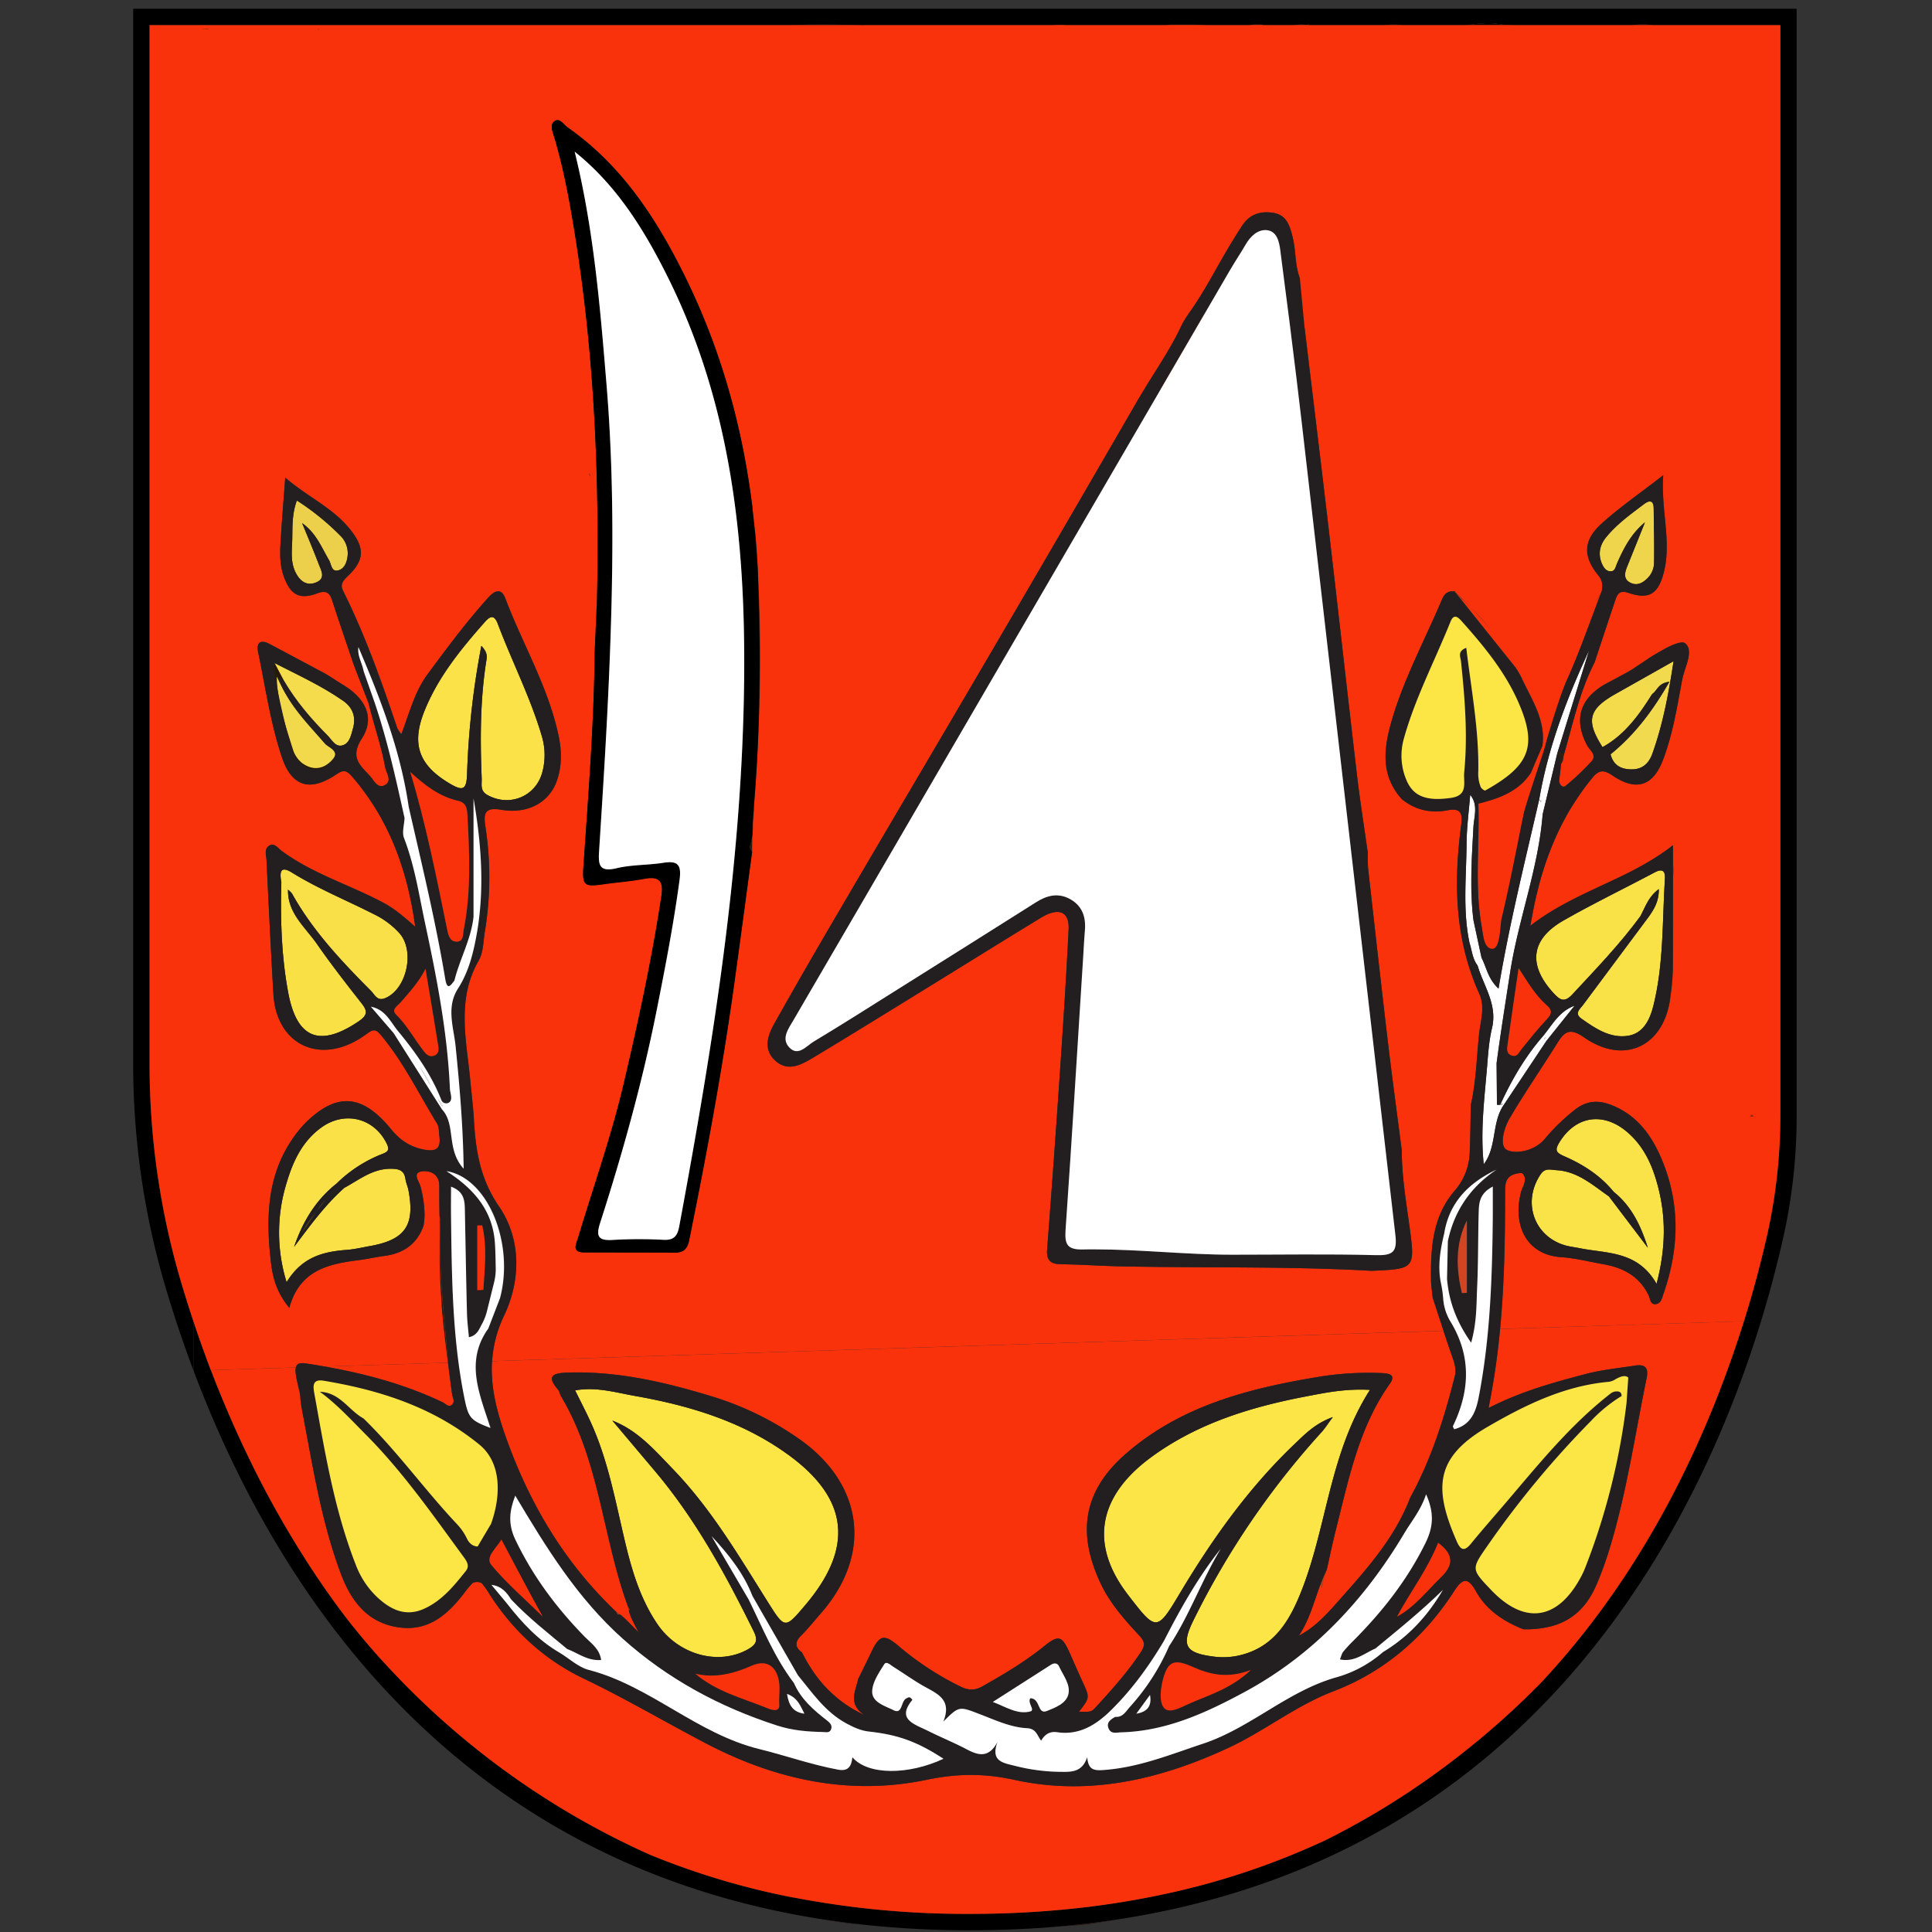 <svg id="Layer_1" data-name="Layer 1" xmlns="http://www.w3.org/2000/svg" viewBox="0 0 1000 1000"><rect x="0" y="0" width="1000" height="1000" fill="#333333" stroke="none"/><defs><style>.cls-1{fill:#d24522;}.cls-2{fill:#c94323;}.cls-3{fill:#271711;}.cls-4{fill:#1e180d;}.cls-5{fill:#912c0e;}.cls-6{fill:#8d2c0b;}.cls-7{fill:#27190a;}.cls-8{fill:#c54220;}.cls-9{fill:#261a11;}.cls-10{fill:#291b10;}.cls-11{fill:#af4527;}.cls-12{fill:#a84227;}.cls-13{fill:#ae4426;}.cls-14{fill:#974029;}.cls-15{fill:#351d0b;}.cls-16{fill:#ad4224;}.cls-17{fill:#a44128;}.cls-18{fill:#fbe547;}.cls-19{fill:#fbe646;}.cls-20{fill:#fae248;}.cls-21{fill:#fae349;}.cls-22{fill:#f9e147;}.cls-23{fill:#f9e247;}.cls-24{fill:#f9e048;}.cls-25{fill:#f8e045;}.cls-26{fill:#dedbd7;}.cls-27{fill:#d9d4d1;}.cls-28{fill:#ecd04c;}.cls-29{fill:#f5dc4d;}.cls-30{fill:#f1da4e;}.cls-31{fill:#f4db4c;}.cls-32{fill:#f1d94b;}.cls-33{fill:#7c766f;}.cls-34{fill:#87817a;}.cls-35{fill:#48390e;}.cls-36{fill:#53450f;}.cls-37{fill:#8d8982;}.cls-38{fill:#9a9691;}.cls-39{fill:#6b675d;}.cls-40{fill:#eed54b;}.cls-41{fill:#f9320b;}.cls-42{fill:#fff;}.cls-43{fill:#231f20;}</style></defs><title>Breznicka</title><path d="M911.59,683.59C878.5,791.65,792.91,960.8,578.26,993.53h0q-13.79,2.1-28.3,3.44h-.1q-23.05,2.12-48,2.14a508.52,508.52,0,0,1-55.06-2.91h-.05c-6.95-.75-13.76-1.66-20.47-2.69h0l-.07,0c-193.24-29.83-284.09-172.65-326-284,0-8.45,0-16.93,0-25.39,2.13,6.4,4.44,13,6.91,19.65l0,.06c.41,1.11.82,2.2,1.24,3.31.26.69.52,1.38.79,2.08.19.5.38,1,.58,1.5.39,1,.8,2.06,1.2,3.1.69,1.75,1.38,3.5,2.1,5.26.35.89.71,1.78,1.07,2.66s.73,1.77,1.1,2.65c.74,1.79,1.48,3.56,2.25,5.36l1.15,2.69c.38.88.78,1.78,1.17,2.69s.91,2.06,1.38,3.12c.61,1.37,1.23,2.74,1.85,4.12.1.21.2.44.31.65q.78,1.72,1.59,3.45.95,2.05,1.94,4.14c.65,1.38,1.32,2.76,2,4.14s1.35,2.76,2,4.14q3.09,6.24,6.4,12.49c.51,1,1,1.94,1.56,2.93.67,1.26,1.36,2.51,2.05,3.78.55,1,1.11,2,1.67,3,.67,1.22,1.35,2.43,2.05,3.65s1.26,2.21,1.91,3.33,1.13,1.94,1.7,2.93l.2.33c.46.79.92,1.56,1.39,2.35.33.56.66,1.1,1,1.65.54.93,1.1,1.84,1.66,2.74.68,1.13,1.38,2.26,2.08,3.39.56.92,1.13,1.82,1.71,2.73S157.41,806,158,807l.12.18c.19.28.37.58.56.87.7,1.09,1.42,2.21,2.15,3.31s1.45,2.21,2.19,3.31c.27.41.55.84.84,1.26q8.31,12.58,17.67,24.45a1.46,1.46,0,0,0,.09.13c.32.41.63.8,1,1.19q9.27,11.64,19.59,22.56a416.83,416.83,0,0,0,133.77,95.56l.47.2a391.06,391.06,0,0,0,74,22.11h.07a.83.83,0,0,0,.15,0,472.9,472.9,0,0,0,91.21,8.5q18.06,0,35.08-1.15,13.92-.94,27.19-2.58,21.6-2.7,41.5-7.17h.07a386.64,386.64,0,0,0,80.14-27.16.38.38,0,0,1,.13-.06l.16-.08a400,400,0,0,0,52-31A426.4,426.4,0,0,0,797.59,871c0-.07.12-.11.17-.19,44.76-47.81,73.82-102.92,92.56-151.52h0l.06-.19c.52-1.35,1-2.68,1.52-4s1-2.66,1.48-4l.23-.62.57-1.54c.22-.6.42-1.17.63-1.77.47-1.29.94-2.59,1.39-3.89s1-2.84,1.48-4.26c.4-1.14.78-2.29,1.16-3.43.85-2.52,1.68-5,2.47-7.51.23-.71.45-1.42.68-2.12l.66-2.11q2.57-8.19,4.73-15.9v0h0q2.31-8.25,4.19-15.83Q911.57,667.85,911.59,683.59Z"/><path class="cls-1" d="M165.35,15.58h-.69c0-.21,0-.4,0-.6A1.55,1.55,0,0,1,165.35,15.58Z"/><path class="cls-1" d="M389.47,431.77c-.06,3-.08,6-.17,9.08a16.36,16.36,0,0,1-1.34-2.39A34.59,34.59,0,0,0,389.47,431.77Z"/><path class="cls-1" d="M390.91,276.5c-.36-2.63-.81-5.25-1.39-7.85a8.17,8.17,0,0,1-.26-3.87c.1-.37.2-.73.28-1.09q.75,6.24,1.34,12.55C390.89,276.34,390.9,276.42,390.91,276.5Z"/><path class="cls-1" d="M390.16,418.83c0-1.36.11-2.71.22-4,3.14-38,3.36-76.11,2.05-114.15-.07-1.91-.13-3.85-.2-5.77C394.55,336.28,393.42,377.54,390.16,418.83Z"/><path class="cls-1" d="M444.21,13H408.94C420.67,12.47,432.44,12.6,444.21,13Z"/><path class="cls-1" d="M454,13c-2.63,0-5.26,0-7.9.06L444.21,13Z"/><path class="cls-1" d="M457.62,13H454c1.17,0,2.33,0,3.5,0A.42.42,0,0,0,457.62,13Z"/><path class="cls-1" d="M551.91,13h-6.8A27.62,27.62,0,0,1,551.91,13Z"/><path class="cls-1" d="M231.87,705.86c0-.19-.05-.38-.07-.57q-.45-3.54-.89-7.06-.21-1.79-.42-3.54c-.26-2.22-.51-4.45-.75-6.67-.13-1.18-.25-2.38-.37-3.58,0-.16,0-.34-.05-.51l-.09-.91v0c-.13-1.31-.26-2.6-.37-3.89-.1-1.1-.19-2.19-.28-3.29,0-.15,0-.31,0-.45s0-.13,0-.2V675c0-.14,0-.27,0-.4-.12-1.49-.23-3-.33-4.48q-.12-1.65-.21-3.33l-.15-2.64c0-.44,0-.9-.07-1.34-.1-2.15-.18-4.29-.24-6.45v-.13c0-.89,0-1.77-.06-2.65,0-.39,0-.78,0-1.16,0-1.3,0-2.58,0-3.88,0-1.51,0-3,0-4.55.07-5,0-9.89,0-14.83a14.11,14.11,0,0,1,.46,5.06c-.85,23.7,2.13,47.19,4,70.76a3,3,0,0,1,0,.31C231.84,705.48,231.86,705.66,231.87,705.86Z"/><path class="cls-1" d="M183.36,345c-.14.26-.27.52-.42.76,0-.5-.06-1-.13-1.5a7,7,0,0,0-.12-.71,5.08,5.08,0,0,0-.15-.59C182.64,343.21,182.94,343.93,183.36,345Z"/><path class="cls-1" d="M321,835.7a12.89,12.89,0,0,1-1.38,0c-.29-.49-.55-1-.81-1.52A22.12,22.12,0,0,1,321,835.7Z"/><path class="cls-1" d="M325.94,833.14a5.19,5.19,0,0,1-.44.58,16.88,16.88,0,0,1-.37-1.88Z"/><path class="cls-1" d="M686.77,812.48a49.23,49.23,0,0,0-2.48,9.47,8.65,8.65,0,0,1-.37-3A65.15,65.15,0,0,1,686.77,812.48Z"/><path class="cls-1" d="M181.55,840.36q-9.37-11.86-17.68-24.46Q172.18,828.28,181.55,840.36Z"/><path class="cls-2" d="M675.17,165.35l-.14,0v-.15A2.09,2.09,0,0,1,675.17,165.35Z"/><path class="cls-2" d="M725.71,413.72l-.08.12c0-.1-.08-.18-.11-.28Z"/><path class="cls-2" d="M761,314.16c-1.12-1.08-2.28-2.17-3.46-3.23a7.91,7.91,0,0,0-1.85-1.31q-1.38-1.71-2.76-3.45C755.67,308.79,758.38,311.47,761,314.16Z"/><path class="cls-2" d="M829,306c-.3.8-.62,1.58-.91,2.39a39.4,39.4,0,0,0-2.74,3.61C826.63,310,828.16,308.18,829,306Z"/><path class="cls-2" d="M906.62,577c0,.3,0,.6,0,.88l-.72.11C906.11,577.42,906.36,577.09,906.62,577Z"/><path class="cls-2" d="M725.78,13h-9.24a4.78,4.78,0,0,1,.77-.08A32.87,32.87,0,0,1,725.78,13Z"/><path class="cls-2" d="M782.67,13H759.49c6-.93,11.9-1.5,17.89-.34C779,12.94,780.83,12.61,782.67,13Z"/><path class="cls-2" d="M855.37,13H844.84A37.52,37.52,0,0,1,855.37,13Z"/><path class="cls-3" d="M181.55,840.36q-9.37-11.86-17.68-24.46Q172.18,828.28,181.55,840.36Z"/><path class="cls-3" d="M446.77,996.21a175.61,175.61,0,0,1-19.17-2.44l-1.31-.26C433,994.56,439.81,995.45,446.77,996.21Z"/><path class="cls-3" d="M578.24,993.54q-5.58,1-11.24,1.93a133.61,133.61,0,0,1-17.06,1.5Q564.44,995.65,578.24,993.54Z"/><path class="cls-3" d="M907.57,577.93l-.85,0h-.12l-.72.11c.23-.61.48-.94.74-1S907.23,577.28,907.57,577.93Z"/><path class="cls-4" d="M108,14.92a3.18,3.18,0,0,0-.4.23c-1.13-.06-2.25-.15-3.38-.23Z"/><path class="cls-4" d="M165.35,15.58h-.69c0-.21,0-.4,0-.6A1.55,1.55,0,0,1,165.35,15.58Z"/><path class="cls-4" d="M454,13c-2.63,0-5.26,0-7.9.06L444.21,13Z"/><path class="cls-4" d="M457.62,13H454c1.17,0,2.33,0,3.5,0A.42.42,0,0,0,457.62,13Z"/><path class="cls-4" d="M551.91,13h-6.8A27.62,27.62,0,0,1,551.91,13Z"/><path class="cls-4" d="M624.78,13h-21a17.1,17.1,0,0,1,3.92-.25c3.26,0,6.52,0,9.78,0C619.94,12.77,622.35,12.87,624.78,13Z"/><path class="cls-4" d="M653.93,13h-7.49l1.92-.21C650.15,12.54,652.26,12.29,653.93,13Z"/><path class="cls-5" d="M907.57,577.93l-.85,0h-.12l-.72.11c.23-.61.48-.94.74-1S907.23,577.28,907.57,577.93Z"/><path class="cls-6" d="M108,14.92a3.18,3.18,0,0,0-.4.23c-1.13-.06-2.25-.15-3.38-.23Z"/><path class="cls-6" d="M165.35,15.58h-.69c0-.21,0-.4,0-.6A1.55,1.55,0,0,1,165.35,15.58Z"/><path class="cls-7" d="M856.58,451.53c-15.77,8.36-31.89,16.09-47.38,25-17,9.74-18.36,23.09-5.07,37.53,3.4,3.67,5.62,5.1,9.83.58,12.17-13.08,24.56-25.94,35.14-40.42,2.52-4.64,4.08-10,9.52-14,.15,7.9-4.06,12.7-7.75,17.72Q835.18,499,819.5,520c-1.62,2.2-4.82,4.47-.94,7.21,7.22,5.11,14.87,10.3,24.07,8.88,8-1.22,11.4-8.41,13.15-15.45,5.4-21.58,4.58-43.82,6-65.82C862,451,860.63,449.37,856.58,451.53Zm1.49,162.22c-2.84-10.75-7.3-20.77-16.32-28.22-12.31-10.18-26.4-7.8-34.69,5.84-2.42,4-1.59,5.24,2.4,7,9.9,4.26,18.88,10,25.82,18.55,9.28,7.38,14.07,17.69,17.65,28.91l-20.14-26.57c-8.46-5.9-16.33-13.09-27.44-13.63-2.72-.12-5.54-1.25-7.81,2-9.84,14.31-3.66,32.43,12.86,37,2.17.61,4.46.82,6.67,1.28,14.23,3,30.36,1.09,40.37,18.56C862.35,645.56,862.26,629.6,858.07,613.75ZM844.93,346.43a17.65,17.65,0,0,0,5.88-3.35A63.48,63.48,0,0,0,844.93,346.43ZM837,358.67c-14.89,8.2-16.48,14.06-7.57,28,11.43-6.33,18.77-16.46,25.5-27.19l.07,0a1,1,0,0,0,.05-.23c2.65-1.64,3.12-5.76,9-6.41-8.57,15-18,27.41-30.45,37.54,1.43,5.55,5.19,7.72,10.72,7.8,5.8.07,9.12-3.13,10.9-8.07,5.37-14.88,8.32-30.31,11-47.93Zm-75.32,87.05c-.28,7.14-.36,14.3.07,21.44C761.76,460,761.69,452.85,761.72,445.72Zm14.78,126,.34.11h0a4.17,4.17,0,0,0,.85-.56C777.32,571.16,776.92,571.29,776.5,571.75Zm29.56-181.89h0l-.18,0,.13.14c2.26,1.42,1.81,3.7,1.9,5.83l0-.08a1,1,0,0,1,.05-.18c.41-1.33.81-2.7,1.2-4.05h0A2.65,2.65,0,0,0,806.06,389.86Zm-53.13-83.69q1.38,1.74,2.76,3.45a7.91,7.91,0,0,1,1.85,1.31c1.18,1.06,2.34,2.15,3.46,3.23C758.38,311.47,755.67,308.79,752.93,306.17ZM725.52,413.56c0,.1.08.18.11.28l.08-.12ZM676,722.8c-28.62,5.49-56.34,14-80.16,31.48-27.92,20.51-31.79,45.53-11.92,71.26,14.76,19.12,14.83,19.18,27.32-1.69,16.77-28,35.63-54.35,59.39-76.89,5.17-4.93,10.29-10.22,19.31-13.49-2.81,3.76-4.14,5.93-5.85,7.78a421.81,421.81,0,0,0-66.22,97.12c-6.6,13.29-4.61,17.23,10.54,19.11a37.32,37.32,0,0,0,12.59-.55c19.06-4.2,27.08-18.82,33.29-35,12.74-33.29,14.25-70.24,34.85-102.48C696.36,718.72,686.08,720.87,676,722.8ZM408.11,753c-23.6-17.18-51-25.56-79.48-30.51-9.89-1.72-19.87-4.84-30.94-2.87,2.87,5.82,5.4,10.68,7.7,15.64,9.4,20.23,13.2,42.1,18.33,63.55,3.5,14.67,7.91,28.93,16.38,41.52,10.94,16.31,31.9,21.87,47.08,13.29,4.45-2.51,5.16-4.79,3-9.22-14.55-29.5-30.21-58.28-51.61-83.53-7.23-8.52-14.42-17.1-21.61-25.62,13.3,5.12,22,15.49,31.3,25.06,20.06,20.71,34.49,45.52,49.75,69.75,8.23,13,8.49,12.88,18.76.76C442,801.17,439.51,775.91,408.11,753ZM208.59,419.61a9.06,9.06,0,0,0,.57,2.57C209,421.31,208.78,420.47,208.59,419.61Zm.57,2.57.27,1.24A9,9,0,0,0,209.16,422.18Zm116,409.66a16.88,16.88,0,0,0,.37,1.88,5.19,5.19,0,0,0,.44-.58ZM683.92,819a8.74,8.74,0,0,0,.37,3,48.22,48.22,0,0,1,2.47-9.48A65.53,65.53,0,0,0,683.92,819Zm-365.1,15.2c.25.52.52,1,.81,1.51a9.2,9.2,0,0,0,1.38,0A21.73,21.73,0,0,0,318.82,834.16ZM188.11,350.86s0,.05,0,.07.05,0,.07,0ZM280.43,381c-5.9-20-15.47-38.61-22.78-58.07-1.94-5.13-4.15-3.86-6.78-.88-12.53,14.19-24.51,28.82-31.46,46.66-6.59,16.95-2.26,27.62,13.32,36.85,7.06,4.15,8.8,3.19,9-5.25a422,422,0,0,1,7.38-66c3.6,3.71,2.82,6.06,2.5,8.18-3.12,20-3.13,40.19-2.32,60.38.13,3-1,6.42,2.88,8.58,11.54,6.5,25.37.78,28.61-12.14A34.18,34.18,0,0,0,280.43,381ZM231.82,705.29a3,3,0,0,0,0-.31c-1.85-23.57-4.83-47.06-4-70.76a14.11,14.11,0,0,0-.46-5.06c.08,4.94.12,9.88,0,14.83,0,1.53,0,3,0,4.55,0,1.3,0,2.58,0,3.88,0,.38,0,.77,0,1.16,0,.88,0,1.76.06,2.65v.13c.06,2.16.14,4.3.24,6.45,0,.44.05.9.07,1.34l.15,2.64q.09,1.68.21,3.33c.1,1.5.21,3,.33,4.48,0,.13,0,.26,0,.4v.14c0,.07,0,.13,0,.2s0,.3,0,.45c.09,1.1.18,2.19.28,3.29.11,1.29.24,2.58.37,3.89v0l.09.91c0,.17,0,.35.05.51.12,1.2.24,2.4.37,3.58.24,2.22.49,4.45.75,6.67q.21,1.75.42,3.54.43,3.53.89,7.06c0,.19,0,.38.07.57C231.86,705.66,231.84,705.48,231.82,705.29Zm-78,9.83a19.89,19.89,0,0,0,1.27,5.56C154.74,718.83,154.24,717,153.79,715.12Zm57.54-99.18c-.38-1.9-1.25-3.71-1.53-5.64-.66-4.62-3.5-5.33-7.64-5.33-9.46,0-16.34,5.76-24,9.88-10.07,9-17.91,19.81-26,30.56,4.45-12.89,11.16-24.23,22-32.79a69.8,69.8,0,0,1,23.52-15.26c3.18-1.21,4-2.2,2.36-5.52-6.56-13.24-21.8-16.94-33.85-8.17-9.76,7.12-14.54,17.31-17.83,28.37a86.7,86.7,0,0,0-.08,51.64c8.18-13.38,19.41-15.83,31.42-16.75,3.88-.28,7.7-1.24,11.53-1.9C209.74,641.75,214.9,634.28,211.33,615.94ZM206.8,483.08a42.81,42.81,0,0,0-13.23-9.86c-14.18-7.23-29-13.2-42.54-21.64-6.42-4-6.19.58-5.41,5.07-.52,19.18,0,38.38,3.57,57.21,4.49,23.89,16.44,28.33,36.43,14.79,4.27-2.9,4.92-5,1.69-9.13-8-10.19-16-20.44-23.39-31.09-6-8.66-15.14-15.87-14.87-27.95a10.93,10.93,0,0,1,2.08,2c10.7,19.24,25.64,35,41,50.47,1.85,1.86,3.14,5.24,7,3.72C210.38,512.3,215,492.47,206.8,483.08Zm-30.87-206a130.08,130.08,0,0,0-22.27-18c-2.54,6.93-2.26,13.42-2.39,19.77-.13,6.1-1.15,12.36,2.1,18.17,2.42,4.35,5.92,6.39,10.49,4.36,4.79-2.13,2.39-6.07,1.16-9.26-2.74-7.16-5.74-14.23-8.63-21.32,7.24,5.09,10,12.47,13.9,19.13,1.23,2.08,1.3,6,4.55,5.38s4.72-4.14,5.09-7.58A12.67,12.67,0,0,0,175.93,277.08Zm1.73,85.71c-11.08-7.74-23.34-13.31-35.49-19.55-1.34,3.34-1.79,5.78.07,7.87.2,12.74,5,24.56,8.84,36.51.12.37.23.74.34,1.1a14.48,14.48,0,0,0,4.79,7.08c5.41,3.91,11,3.38,15.57-1.7a12,12,0,0,0,.8-1c.1-.15.2-.3.28-.45a3.06,3.06,0,0,0,.27-.5c.05-.12.1-.24.14-.36a1.31,1.31,0,0,0,.1-.32,2.17,2.17,0,0,0,.07-.42v0c.26-2.83-4.07-4-5.53-5.65-7.6-8.84-15.81-17.15-21.41-27.5-.73-1.35-2.09-2.77-1.38-3.93,0,0,0,0,0,0a3.5,3.5,0,0,1,2-1.25c6.16,10.37,13.92,19.47,22.38,28,2.19,2.2,4,6.11,7.62,5.18,3.77-1,4.48-5.09,5.5-8.55C184.39,371.23,182.71,366.33,177.66,362.79ZM164,626.69c1.53-1.9,3.11-3.84,4.63-5.84A41.66,41.66,0,0,0,164,626.69Zm-7.93,11.46c2.92-3.25,5.23-7.46,7.93-11.46A68.7,68.7,0,0,0,156.11,638.15Z"/><path class="cls-8" d="M165.35,15.58h-.69c0-.21,0-.4,0-.6A1.55,1.55,0,0,1,165.35,15.58Z"/><path class="cls-8" d="M389.47,431.77c-.06,3-.08,6-.17,9.08a16.36,16.36,0,0,1-1.34-2.39A34.59,34.59,0,0,0,389.47,431.77Z"/><path class="cls-8" d="M390.91,276.5c-.36-2.63-.81-5.25-1.39-7.85a8.17,8.17,0,0,1-.26-3.87c.1-.37.2-.73.28-1.09q.75,6.24,1.34,12.55C390.89,276.34,390.9,276.42,390.91,276.5Z"/><path class="cls-8" d="M390.16,418.83c-.16,4.27-.13,8.63-.69,12.9,0-3.14.15-6.31.41-9.43C390,421.14,390.07,420,390.16,418.83Z"/><path class="cls-8" d="M392.23,294.87c-.09-1.72-.19-3.44-.31-5.15q-.42-6.59-1-13.12C391.72,282.66,392,288.79,392.23,294.87Z"/><path class="cls-8" d="M390.16,418.83c0-1.36.11-2.71.22-4,3.14-38,3.36-76.11,2.05-114.15-.07-1.91-.13-3.85-.2-5.77C394.55,336.28,393.42,377.54,390.16,418.83Z"/><path class="cls-8" d="M457.62,13H454c1.17,0,2.33,0,3.5,0A.42.42,0,0,0,457.62,13Z"/><path class="cls-8" d="M551.91,13h-6.8A27.62,27.62,0,0,1,551.91,13Z"/><path class="cls-8" d="M624.78,13h-21a17.1,17.1,0,0,1,3.92-.25c3.26,0,6.52,0,9.78,0C619.94,12.77,622.35,12.87,624.78,13Z"/><path class="cls-8" d="M653.93,13h-7.49l1.92-.21C650.15,12.54,652.26,12.29,653.93,13Z"/><path class="cls-8" d="M677.61,12.19a4,4,0,0,0-.42.79h-7.91C672.06,12.74,674.83,12.47,677.61,12.19Z"/><path class="cls-9" d="M675.19,169.09c-.06-1.26-.1-2.51-.16-3.76v-.15a2.09,2.09,0,0,1,.14.17A2.84,2.84,0,0,1,675.19,169.09Z"/><path class="cls-10" d="M389.47,431.77c-.06,3-.08,6-.17,9.08a16.36,16.36,0,0,1-1.34-2.39A34.59,34.59,0,0,0,389.47,431.77Z"/><path class="cls-10" d="M390.91,276.5c-.36-2.63-.81-5.25-1.39-7.85a8.17,8.17,0,0,1-.26-3.87c.1-.37.2-.73.28-1.09q.75,6.24,1.34,12.55C390.89,276.34,390.9,276.42,390.91,276.5Z"/><path class="cls-10" d="M390.16,418.83c0-1.36.11-2.71.22-4,3.14-38,3.36-76.11,2.05-114.15-.07-1.91-.13-3.85-.2-5.77C394.55,336.28,393.42,377.54,390.16,418.83Z"/><path class="cls-11" d="M155.06,720.68a20.05,20.05,0,0,1-1.26-5.55C154.24,717,154.75,718.82,155.06,720.68Z"/><path class="cls-12" d="M188.21,351l-.08,0s0,0,0-.07Z"/><path class="cls-12" d="M183.36,345c-.14.26-.27.52-.42.76,0-.5-.06-1-.13-1.5a7,7,0,0,0-.12-.71,5.08,5.08,0,0,0-.15-.59C182.64,343.21,182.94,343.93,183.36,345Z"/><path class="cls-13" d="M686.77,812.48a49.23,49.23,0,0,0-2.48,9.47,8.65,8.65,0,0,1-.37-3A65.15,65.15,0,0,1,686.77,812.48Z"/><path class="cls-14" d="M321,835.7a12.89,12.89,0,0,1-1.38,0c-.29-.49-.55-1-.81-1.52A22.12,22.12,0,0,1,321,835.7Z"/><path class="cls-14" d="M325.94,833.14a5.19,5.19,0,0,1-.44.58,16.88,16.88,0,0,1-.37-1.88Z"/><path class="cls-1" d="M725.78,13h-9.24a4.78,4.78,0,0,1,.77-.08A32.87,32.87,0,0,1,725.78,13Z"/><path class="cls-1" d="M782.67,13H759.49c6-.93,11.9-1.5,17.89-.34C779,12.94,780.83,12.61,782.67,13Z"/><path class="cls-1" d="M725.71,413.72l-.08.12c0-.1-.08-.18-.11-.28Z"/><path class="cls-1" d="M675.19,169.09c-.06-1.26-.1-2.51-.16-3.76v-.15a2.09,2.09,0,0,1,.14.17A2.84,2.84,0,0,1,675.19,169.09Z"/><path class="cls-15" d="M761.79,467.17c-.43-7.15-.35-14.31-.07-21.46C761.69,452.85,761.77,460,761.79,467.17Z"/><path class="cls-15" d="M796.65,414a5.61,5.61,0,0,1,1.07.51c0,.24-.08.48-.12.73A3.21,3.21,0,0,0,796.65,414Z"/><path class="cls-15" d="M809.18,391.55h0c-.41,1.44-.84,2.88-1.28,4.31-.09-2.13.36-4.41-1.9-5.83l-.13-.14.18,0h0A2.65,2.65,0,0,1,809.18,391.55Z"/><path class="cls-15" d="M856.15,291.3a11.48,11.48,0,0,1-3.33,7.91c-2.44,2.47-5.32,4.09-8.72,2.51-3.93-1.83-3.21-5.13-1.92-8.35q4.62-11.49,9.25-23c-7.21,5.92-11.09,13.58-14.55,21.5-.74,1.69-.92,4.1-3.57,3.83-2.14-.22-3.26-2-4.07-3.78-2.2-5-1.26-9.65,2-13.71,5.54-6.9,12.74-12,19.72-17.3,2.53-1.92,4.93-2.3,5,2.11C856.07,272.46,856.31,281.89,856.15,291.3Z"/><path class="cls-15" d="M829,306c-.3.8-.62,1.58-.91,2.39a39.4,39.4,0,0,0-2.74,3.61C826.63,310,828.16,308.18,829,306Z"/><path class="cls-1" d="M855.37,13H844.84A37.52,37.52,0,0,1,855.37,13Z"/><path class="cls-16" d="M829,306c-.3.8-.62,1.58-.91,2.39a39.4,39.4,0,0,0-2.74,3.61C826.63,310,828.16,308.18,829,306Z"/><path class="cls-16" d="M761,314.16c-1.12-1.08-2.28-2.17-3.46-3.23a7.91,7.91,0,0,0-1.85-1.31q-1.38-1.71-2.76-3.45C755.67,308.79,758.38,311.47,761,314.16Z"/><path class="cls-16" d="M771.75,326.23c-3.31-4.13-6.88-8.07-10.6-11.92A101.88,101.88,0,0,1,771.75,326.23Z"/><path class="cls-17" d="M850.82,343.07a17.38,17.38,0,0,1-5.89,3.36A67.2,67.2,0,0,1,850.82,343.07Z"/><path class="cls-18" d="M709.09,719.41c-20.6,32.23-22.11,69.19-34.85,102.48C668,838.12,660,852.74,641,856.94a37,37,0,0,1-12.58.53c-15.16-1.88-17.15-5.82-10.55-19.09a420.89,420.89,0,0,1,66.23-97.12c1.7-1.86,3-4,5.84-7.79-9,3.27-14.14,8.56-19.31,13.48-23.75,22.56-42.62,48.92-59.38,76.9-12.5,20.86-12.56,20.82-27.33,1.7-19.87-25.74-16-50.77,11.92-71.28,23.82-17.49,51.54-26,80.16-31.46C686.08,720.87,696.36,718.71,709.09,719.41Z"/><path class="cls-19" d="M416.75,830.86c-10.27,12.12-10.53,12.28-18.76-.77-15.25-24.21-29.68-49-49.74-69.75-9.27-9.57-18-19.92-31.31-25.05q10.79,12.8,21.61,25.61C360,786.16,375.62,815,390.16,844.44c2.18,4.44,1.48,6.71-3,9.23-15.18,8.57-36.13,3-47.08-13.29-8.47-12.6-12.88-26.87-16.38-41.53-5.13-21.46-8.93-43.32-18.32-63.55-2.31-5-4.84-9.83-7.71-15.64,11.08-2,21.05,1.16,30.94,2.87,28.45,5,55.89,13.33,79.48,30.51C439.51,775.91,442,801.18,416.75,830.86Z"/><path class="cls-20" d="M280.81,399.29c-3.24,12.92-17.07,18.65-28.61,12.14-3.84-2.17-2.75-5.54-2.87-8.58-.82-20.18-.81-40.34,2.31-60.38.33-2.13,1.1-4.47-2.49-8.17a420.54,420.54,0,0,0-7.39,66c-.23,8.45-2,9.41-9,5.25-15.59-9.23-19.92-19.91-13.33-36.84,7-17.86,18.93-32.49,31.46-46.67,2.63-3,4.85-4.26,6.78.88,7.31,19.47,16.88,38,22.78,58.07A34.19,34.19,0,0,1,280.81,399.29Z"/><path class="cls-21" d="M858.07,613.76c-2.83-10.75-7.3-20.78-16.32-28.24-12.3-10.17-26.4-7.79-34.69,5.86-2.42,4-1.59,5.24,2.4,7,9.9,4.28,18.88,10,25.82,18.55,9.28,7.39,14.07,17.7,17.65,28.93l-20.14-26.58c-8.46-5.91-16.33-13.1-27.43-13.62-2.72-.13-5.54-1.26-7.82,2-9.84,14.29-3.66,32.41,12.86,37,2.18.61,4.46.82,6.68,1.29,14.22,3,30.35,1.07,40.36,18.56C862.36,645.57,862.27,629.6,858.07,613.76Z"/><path class="cls-22" d="M168.67,620.85c-1.52,2-3.1,3.93-4.63,5.85A42.06,42.06,0,0,1,168.67,620.85Z"/><path class="cls-22" d="M191.3,645c-3.83.67-7.66,1.62-11.53,1.92-12,.9-23.24,3.36-31.43,16.74a86.7,86.7,0,0,1,.08-51.64c3.29-11.07,8.07-21.24,17.83-28.36,12.05-8.79,27.3-5.07,33.85,8.16,1.65,3.32.82,4.31-2.36,5.53a69.65,69.65,0,0,0-23.52,15.26c-10.88,8.56-17.59,19.89-22,32.78,8.09-10.75,15.92-21.59,26-30.56,7.64-4.12,14.53-9.89,24-9.88,4.15,0,7,.72,7.64,5.34.28,1.91,1.15,3.74,1.53,5.64C214.9,634.27,209.74,641.75,191.3,645Z"/><path class="cls-23" d="M861.76,454.85c-1.4,22-.58,44.23-6,65.83-1.76,7-5.12,14.21-13.16,15.45-9.2,1.41-16.84-3.79-24.06-8.88-3.89-2.74-.69-5,.94-7.22q15.65-21.07,31.36-42.11c3.7-5,7.9-9.83,7.75-17.72-5.44,4-7,9.33-9.52,14-10.58,14.46-23,27.32-35.14,40.41-4.2,4.52-6.43,3.1-9.82-.58-13.3-14.44-11.93-27.79,5.07-37.53,15.48-8.86,31.6-16.61,47.37-25C860.63,449.37,862,451,861.76,454.85Z"/><path class="cls-24" d="M199.18,516.71c-3.92,1.54-5.21-1.84-7.06-3.7-15.34-15.45-30.29-31.24-41-50.49a10.85,10.85,0,0,0-2.08-2,6.85,6.85,0,0,1-3.43-3.84c-.78-4.48-1-9.06,5.41-5.07C164.61,460,179.4,466,193.57,473.21a43.16,43.16,0,0,1,13.23,9.87C215,492.47,210.38,512.3,199.18,516.71Z"/><path class="cls-25" d="M185.62,528.65c-20,13.54-31.94,9.11-36.43-14.79-3.54-18.84-4.09-38-3.57-57.21q1.73,1.91,3.43,3.84c-.27,12.08,8.83,19.27,14.88,27.95,7.39,10.63,15.37,20.89,23.38,31.07C190.55,523.62,189.9,525.76,185.62,528.65Z"/><path class="cls-26" d="M777.82,571.36c-.15.23-.29.45-.45.66l-.51-.15h0l-.34-.11c.42-.47.83-.61,1.21-.45Z"/><path class="cls-26" d="M795.63,428.94a79.72,79.72,0,0,1-2.09,11.15c-.79,2.92-1.55,5.84-2.31,8.77C792.79,442.24,794.29,435.6,795.63,428.94Z"/><path class="cls-26" d="M797.72,414.5c0,.24-.08.48-.12.73a3.21,3.21,0,0,0-1-1.24A5.61,5.61,0,0,1,797.72,414.5Z"/><path class="cls-27" d="M209.16,422.18a9.06,9.06,0,0,1-.57-2.57C208.78,420.47,209,421.31,209.16,422.18Z"/><path class="cls-27" d="M229.26,571.41c-.08.42-.14.82-.22,1.24l-.39-.5h0a2.76,2.76,0,0,1,.6-.73Z"/><path class="cls-28" d="M179.93,287.71c-.37,3.43-1.73,6.88-5.09,7.58s-3.31-3.3-4.54-5.38c-3.92-6.66-6.67-14-13.91-19.14,2.89,7.11,5.89,14.17,8.63,21.32,1.23,3.21,3.63,7.15-1.16,9.27-4.57,2-8.07,0-10.49-4.35-3.25-5.81-2.23-12.08-2.09-18.18.12-6.36-.16-12.84,2.38-19.77a131.47,131.47,0,0,1,22.28,18A12.74,12.74,0,0,1,179.93,287.71Z"/><path class="cls-29" d="M142.18,343.24c12.14,6.24,24.4,11.81,35.48,19.56,5.05,3.52,6.73,8.44,5,14.49-1,3.46-1.72,7.56-5.5,8.54-3.6.93-5.43-3-7.62-5.17-8.46-8.49-16.22-17.59-22.38-28Z"/><path class="cls-30" d="M866.26,342.23c-2.68,17.61-5.64,33-11,47.94-1.78,4.92-5.1,8.13-10.89,8.06-5.53-.08-9.29-2.24-10.73-7.8,12.46-10.13,21.89-22.57,30.45-37.54-5.87.65-6.34,4.77-9,6.41a1.85,1.85,0,0,1,0,.23l-.08,0a.55.55,0,0,1-.3-.22c-2.93-1.86-5.8-1.78-8.94-.39-2.82,1.25-5.86,2.64-8.68-.2Z"/><path class="cls-31" d="M855.09,359.3a1.85,1.85,0,0,1,0,.23l-.08,0c-6.73,10.73-14.07,20.87-25.5,27.19-8.91-13.94-7.32-19.81,7.58-28,4.19.59,7.56-1.56,11-3.42C852.7,352.71,854.62,354.68,855.09,359.3Z"/><path class="cls-32" d="M146.69,357.06c5.61,10.36,13.82,18.67,21.42,27.5,1.9,2.2,8.63,3.44,3.86,8.72-4.58,5.08-10.17,5.6-15.57,1.7a14.4,14.4,0,0,1-4.79-7.09c-3.85-12.32-8.15-24.57-8.37-37.7Z"/><path class="cls-33" d="M188.2,347.25q-.06-.37-.15-.75A1.7,1.7,0,0,1,188.2,347.25Z"/><path class="cls-33" d="M209.43,423.42l-.27-1.24A9,9,0,0,1,209.43,423.42Z"/><path class="cls-34" d="M796.65,414a5.61,5.61,0,0,1,1.07.51c0,.24-.08.48-.12.73A3.21,3.21,0,0,0,796.65,414Z"/><path class="cls-34" d="M806.05,389.86a.85.85,0,0,1,0,.17l-.14-.13Z"/><path class="cls-35" d="M855.09,359.3a1.85,1.85,0,0,1,0,.23l-.08,0Z"/><path class="cls-36" d="M164,626.7c-2.7,4-5,8.19-7.93,11.45A68.22,68.22,0,0,1,164,626.7Z"/><path class="cls-36" d="M168.67,620.85c-1.52,2-3.1,3.93-4.63,5.85A42.06,42.06,0,0,1,168.67,620.85Z"/><path class="cls-37" d="M222.85,561.86c-2-3.49-4-7-6.12-10.38.79,1.18,1.6,2.37,2.44,3.52A41.75,41.75,0,0,1,222.85,561.86Z"/><path class="cls-37" d="M229.26,571.41c-.08.42-.14.82-.22,1.24l-.39-.5h0a23.29,23.29,0,0,1-2-3.41,15,15,0,0,0,2.61,2.68Z"/><path class="cls-38" d="M778,571.05a3.37,3.37,0,0,1-.21.31c-.15.23-.29.45-.45.66l-.51-.15h0l-.34-.11c.42-.47.83-.61,1.21-.45Z"/><path class="cls-38" d="M800.09,536.88c-.23.33-.47.68-.69,1a.71.71,0,0,1-.13-.12c.23-.32.48-.65.74-1A.27.27,0,0,1,800.09,536.88Z"/><path class="cls-39" d="M800.09,536.88c-.23.33-.47.68-.69,1a.71.71,0,0,1-.13-.12c.23-.32.48-.65.74-1A.27.27,0,0,1,800.09,536.88Z"/><path class="cls-1" d="M624.78,13h-21a17.1,17.1,0,0,1,3.92-.25c3.26,0,6.52,0,9.78,0C619.94,12.77,622.35,12.87,624.78,13Z"/><path class="cls-1" d="M653.93,13h-7.49l1.92-.21C650.15,12.54,652.26,12.29,653.93,13Z"/><path class="cls-40" d="M856.15,291.3a11.48,11.48,0,0,1-3.33,7.91c-2.44,2.47-5.32,4.09-8.72,2.51-3.93-1.83-3.21-5.13-1.92-8.35q4.62-11.49,9.25-23c-7.21,5.92-11.09,13.58-14.55,21.5-.74,1.69-.92,4.1-3.57,3.83-2.14-.22-3.26-2-4.07-3.78-2.2-5-1.26-9.65,2-13.71,5.54-6.9,12.74-12,19.72-17.3,2.53-1.92,4.93-2.3,5,2.11C856.07,272.46,856.31,281.89,856.15,291.3Z"/><path d="M163.87,815.9q8.31,12.58,17.67,24.45Q172.18,828.29,163.87,815.9ZM844.84,13h10.53A37.52,37.52,0,0,0,844.84,13Zm-67.46-.34c-6-1.16-11.94-.59-17.89.34h23.18C780.83,12.61,779,12.94,777.38,12.64Zm-60.07.26a4.78,4.78,0,0,0-.77.08h9.24A32.87,32.87,0,0,0,717.31,12.9Zm-259.84,0c-1.17,0-2.33,0-3.5,0h3.65A.42.42,0,0,1,457.47,12.94Zm87.64,0h6.8A27.62,27.62,0,0,0,545.11,13Zm72.4-.25c-3.26,0-6.52,0-9.78,0a17.1,17.1,0,0,0-3.92.25h21C622.35,12.87,619.94,12.77,617.51,12.73Zm30.85,0-1.92.21h7.49C652.26,12.29,650.15,12.54,648.36,12.77Zm20.92.21h7.91a4,4,0,0,1,.42-.79C674.83,12.47,672.06,12.74,669.28,13ZM408.94,13h35.27C432.44,12.6,420.67,12.47,408.94,13Z"/><path d="M929.94,4.52V577.27a288.3,288.3,0,0,1-6.88,63.07c-2.84,12.65-6.58,27.28-11.47,43.25q0-15.75,0-31.49c1.2-4.76,2.28-9.31,3.25-13.62a282.34,282.34,0,0,0,6.66-61.21V13H855.37a37.52,37.52,0,0,0-10.53,0H782.67c-1.84-.37-3.64,0-5.29-.34-6-1.16-11.94-.59-17.89.34H725.78a32.87,32.87,0,0,0-8.47-.08,4.78,4.78,0,0,0-.77.08H677.19a4,4,0,0,1,.42-.79c-2.78.28-5.55.55-8.33.79H653.93c-1.67-.69-3.78-.44-5.57-.21l-1.92.21H624.78c-2.43-.11-4.84-.21-7.27-.25-3.26,0-6.52,0-9.78,0a17.1,17.1,0,0,0-3.92.25h-51.9a27.62,27.62,0,0,0-6.8,0H457.62a.42.42,0,0,1-.15,0c-1.17,0-2.33,0-3.5,0h-9.76c-11.77-.38-23.54-.51-35.27,0H77.42V549.75A398,398,0,0,0,92.77,660.33c2.21,7.61,4.67,15.57,7.4,23.76,0,8.46,0,16.94,0,25.39C94,693,88.86,677.29,84.64,662.69a406.12,406.12,0,0,1-15.7-112.94V4.52Z"/><path class="cls-41" d="M776.47,687.9a383.43,383.43,0,0,1-5.92,40.59c.06.06.14.11.2.16,16.92-8.6,33.29-13,49.68-17.38,8.42-2.24,17.22-3.1,25.86-4.44,5.08-.8,7.18,1,6,6.52-6,29.24-10.27,58.87-18.95,87.52a182.29,182.29,0,0,1-6.94,19.25c-5,11.72-12.57,18.69-23.39,21.61h0a52.14,52.14,0,0,1-14.54,1.57c-10.21-4.06-19.12-10-24.53-19.71-4-7.15-6.85-6.86-11.06-.3-15.34,23.93-36.23,42-62.57,52.07-19.65,7.51-35.81,20.68-54.64,29.41-35.46,16.44-72.19,24.94-110.72,16.46-15.7-3.45-29.68-3.25-45.31,0-40,8.32-78.16,0-114-18.75-21.22-11.08-41.8-23.26-63.46-33.63-20.15-9.62-36.55-24.56-48.76-43.68a47.47,47.47,0,0,0-4-5.7,5.34,5.34,0,0,0-4.74-.13h0a44.72,44.72,0,0,0-4.54,5.43c-8.25,10.74-18,19.31-32.52,17.7-16.47-1.8-25.47-12.84-31-27.48-10.18-26.89-14.52-55.16-19.9-83.21-.36-1.87-.3-3.8-.79-5.65.3-1.9-.48-3.62-.79-5.45h0a19.89,19.89,0,0,1-1.27-5.56v0a32.41,32.41,0,0,1-.77-4.16,9.12,9.12,0,0,1,.08-3.15l-44,1.4c.19.5.38,1,.58,1.5.39,1,.8,2.06,1.2,3.1q1,2.63,2.1,5.26c.35.89.71,1.78,1.07,2.66s.73,1.77,1.1,2.65c.74,1.79,1.48,3.56,2.25,5.36l1.15,2.69c.38.88.78,1.78,1.17,2.69s.92,2.07,1.38,3.12c.61,1.37,1.23,2.74,1.85,4.12.1.21.2.44.31.65q.78,1.72,1.59,3.45.95,2.05,1.94,4.14c.65,1.38,1.32,2.76,2,4.14s1.35,2.76,2,4.14q3.09,6.24,6.4,12.49c.51,1,1,1.94,1.56,2.93.67,1.26,1.36,2.51,2.05,3.78.55,1,1.11,2,1.67,3,.67,1.22,1.35,2.43,2.05,3.65s1.27,2.22,1.91,3.33,1.13,1.94,1.7,2.93l.2.33c.46.79.92,1.56,1.39,2.35.33.56.66,1.1,1,1.65.54.93,1.1,1.84,1.66,2.74.68,1.13,1.38,2.26,2.08,3.39.56.92,1.13,1.82,1.71,2.73S157.41,806,158,807l.12.18c.19.28.37.58.56.87l2.15,3.31c.72,1.1,1.45,2.21,2.19,3.31.27.41.55.84.84,1.26q8.31,12.38,17.67,24.45a1.46,1.46,0,0,0,.09.13c.32.41.63.8,1,1.19q9.27,11.64,19.59,22.56a416.83,416.83,0,0,0,133.77,95.56l.47.2a391.06,391.06,0,0,0,74,22.11h.07a.83.83,0,0,0,.15,0,472.9,472.9,0,0,0,91.21,8.5q18.06,0,35.08-1.15,13.92-.94,27.19-2.58,21.6-2.7,41.5-7.17h.07a386.64,386.64,0,0,0,80.14-27.16.38.38,0,0,1,.13-.06l.16-.08a400,400,0,0,0,52-31A426.4,426.4,0,0,0,797.59,871c0-.07.12-.11.17-.19,44.76-47.81,73.82-102.92,92.56-151.52h0l.06-.19c.52-1.35,1-2.68,1.52-4s1-2.66,1.48-4l.23-.62.57-1.54c.22-.6.42-1.17.63-1.77.47-1.29.94-2.59,1.39-3.89s1-2.84,1.48-4.26c.39-1.14.78-2.29,1.16-3.43.85-2.52,1.68-5,2.47-7.51.23-.71.45-1.42.68-2.12l.66-2.11Zm79.89-349.09a42.61,42.61,0,0,0,6.13-3.46C860.49,336.36,858.39,337.58,856.36,338.81Zm-11.45,7.62h0a63.48,63.48,0,0,1,5.88-3.35c1-.84,2-1.73,2.94-2.64C848.85,343.58,844.92,346.43,844.91,346.43Zm-14,7.67c2.55-1.43,5.55-2.31,7.83-4.23C836.05,351.31,832.61,353.16,830.92,354.1Zm-29.63,26.54c4-8.6,5.46-18.2,9-27C807.15,361.29,803.29,373.81,801.29,380.64ZM796,397.79a66.87,66.87,0,0,0,3.77-11.68C799.12,388.43,797.67,392.81,796,397.79Zm-7.35,23.33c1.32-5.34,5-10.33,4.9-15.95C791.43,411.64,789.42,417.91,788.66,421.12ZM751.21,700.91c-1.39-4-2.75-8-4.08-12.07L254.61,704.55c-.92,14.42,3.1,28.31,8.39,42.66,12.23,33.14,30.08,62.52,55.79,86.94h0a21.73,21.73,0,0,1,2.19,1.55c3.09,2.4,5.74,5.58,9.49,9.12-2.24-4.28-4.14-7.59-5-11.1h0a16.88,16.88,0,0,1-.37-1.88c-13.21-35.84-14.65-75.42-34.71-109.07-.65-1.11-.8-2.56-1.6-3.49-5.75-6.69-3.24-8.54,4.46-8.81,25.74-.94,50.4,4.78,74.67,12.15a159.44,159.44,0,0,1,46.13,22.5c32.85,23.3,37.47,59.41,10.93,89.78-3.41,3.9-6.66,8-10.33,11.64-3.36,3.35-3.29,6.05.44,8.79a80.84,80.84,0,0,0,5.8,9.91.13.13,0,0,0,.05.07,64.42,64.42,0,0,0,26.51,22.42c-7.32-4.69-5.65-10.24-4.06-15.69.28-1,.56-2,.78-3,2.28-4.65,4.61-9.31,6.84-14,4.13-8.72,6.62-9.45,14.12-3a153.3,153.3,0,0,0,31.64,20.76c4.24,2.15,7.64,2.31,11.78,0,11-6.22,21.87-12.66,31.73-20.63,7.5-6,9.34-5.68,13.3,3.26,2.24,5,4.43,10.11,6.74,15.12,3.75,8.16,3.77,8.15-1.87,15.42,6,.08,6.26.33,8.75-2.38,8.33-9.08,16.54-18.25,23.38-28.62,2.64-4,1.5-5.82-1.39-8.93-7.49-8.06-14.82-16.39-19.56-26.5-12.16-25.88-9.14-47.55,12.72-66.76,28.48-25,63.59-34.06,99.81-40.07a159.4,159.4,0,0,1,33-2c3.41.14,7.63.66,4.16,5.54-16,22.65-21.24,49.23-27.85,75.31-1.75,6.93-3.19,13.93-4.77,20.92a48.22,48.22,0,0,0-2.47,9.48,8.74,8.74,0,0,1-.37-3c-3.63,9.29-5.88,19.19-11.64,27.7,9.27-4.83,15.69-12.55,22.19-19.87,12.24-13.8,24.48-27.71,32.41-44.52,1.09-2.29,2.09-4.61,3-7C740.74,755.41,747.51,734,753,712.21,754,708.35,752.51,704.61,751.21,700.91Zm-517.3,20.51c-.68-5.18-1.38-10.36-2-15.52a0,0,0,0,1,0,0c0-.19-.05-.38-.07-.57l-63.73,2c21,3.73,41.52,9.22,61,18.48,1.64.8,3.19,3,5,1.14C235.58,725.41,234.16,723.3,233.91,721.42Z"/><path class="cls-41" d="M309.08,304.62c-.11,6-.63,17.67-1,25.42C310.45,321.68,308.93,313.09,309.08,304.62Z"/><path class="cls-41" d="M454,13c-2.63,0-5.26,0-7.9.06L444.21,13H77.42V549.75A398,398,0,0,0,92.77,660.33c2.21,7.61,4.67,15.57,7.4,23.76,2.13,6.4,4.44,13,6.91,19.65l0,.06c.41,1.11.82,2.2,1.24,3.31.26.69.52,1.38.79,2.08l44-1.4a2.72,2.72,0,0,1,2.48-2.17,9.78,9.78,0,0,1,2.8.1c3.24.5,6.47,1,9.69,1.59l63.73-2q-.45-3.54-.89-7.06-.21-1.79-.42-3.54c-.26-2.22-.51-4.45-.75-6.67-.13-1.18-.25-2.38-.37-3.58,0-.16,0-.34-.05-.51l-.09-.91v0c-.13-1.31-.26-2.6-.37-3.89-.1-1.1-.19-2.19-.28-3.29,0-.15,0-.31,0-.45s0-.13,0-.2V675c0-.14,0-.27,0-.4-.12-1.49-.23-3-.33-4.48q-.12-1.65-.21-3.33l-.15-2.64c0-.44,0-.9-.07-1.34-.1-2.15-.18-4.29-.24-6.45v-.13c0-.89,0-1.77-.06-2.65,0-.39,0-.78,0-1.16,0-1.3,0-2.58,0-3.88,0-1.51,0-3,0-4.55.07-5,0-9.89,0-14.83h0c-.07-5.12-.15-10.24-.11-15.36,0-6.48-5.27-8.14-9.16-7.51-5,.82-1.18,5.34-.56,7.88a59,59,0,0,1,2.06,14.31,37,37,0,0,1-.5,5.88c-3.36,9.56-10.39,14.34-20.2,15.67-4.5.58-8.95,1.64-13.46,2.2-15.66,2-30.48,5.19-35.82,24.68-6.59-8-8.61-15.73-9.52-23.65-2.64-23-2.2-45.5,12.29-65.4a53.51,53.51,0,0,1,13.08-13c12.75-8.72,24-6.05,36.79,9.55,4.77,5.84,10,9.27,17.32,10.64,6.44,1.2,8.5-1,7.72-7-.29-2.24-.15-4.82-1.25-6.61-9.5-15.49-17.43-32-29.26-46-2.42-2.87-3.92-2.59-6.33-.88-1.32.94-2.65,1.88-4,2.75-21.86,13.83-43.6,2.87-45.08-22.87-1.34-23-2.46-46.12-3.56-69.19-.12-2.48-1.27-5.62,1.08-7.36,2.83-2.07,4.71,1,6.66,2.43,16.09,11.93,35.36,17.61,52.79,26.94,5.83,3.12,10.65,7.28,16.44,12.39-4.06-29.75-13.62-55.76-32.83-77.92-3.47-4-5.31-2.71-8.63-.53-13.31,8.71-22.54,5.75-27.6-9.43-5.87-17.63-8.47-36.07-12.24-54.19-1.06-5.17,1.31-6.73,6-4.24q14.66,7.77,29.26,15.6c1.26.79,2.52,1.6,3.78,2.41,1.7,1.09,3.4,2.17,5.12,3.23,11.46,7,16.4,16.95,9.53,27.6-6.3,9.77-1,13.82,4.08,19.34,2.09,2.25,3.9,6.67,7.44,5,4.54-2.06,1.12-6.37.54-9.45-.18-1-.37-1.93-.58-2.9s-.42-1.9-.64-2.87-.44-1.87-.68-2.78c0-.12-.05-.23-.08-.34-.7-2.76-1.46-5.51-2.23-8.25-.26-.9-.51-1.8-.77-2.72s-.56-2-.84-2.93-.53-1.9-.8-2.85c-.68-2.46-1.35-4.91-1.94-7.39l-7.37-19-.61-1.57a5.08,5.08,0,0,0-.15-.59.34.34,0,0,0,0-.08c-3.61-10.73-7.3-21.42-10.78-32.18-1.44-4.43-3.49-5.11-8-3.46-9,3.28-13.59.53-16.94-8.66-2.06-5.66-2.12-11.51-1.77-17.34.62-10.71,1.52-21.4,2.45-34,11.49,10,25,15.72,34,27.33,7.36,9.46,6.85,15.65-1.68,23.71-2.41,2.27-4,4.3-2.43,7.5,11.5,22.94,20,47.07,28.15,71.32a19.6,19.6,0,0,0,2.06,2.93c4.21-11.07,6.85-21.92,13.57-31,10-13.59,20.1-27.13,31.43-39.69,3.13-3.46,6.65-5.31,8.82.42,9,23.92,22.42,46.16,27.65,71.54,1.6,7.76,1.63,15.58-1.09,23.13-3.92,10.84-14.79,17.08-28.69,14.72-8.73-1.48-9.16,2.12-8.22,8.53a172.34,172.34,0,0,1-.23,54.4c-.87,5.11-.76,10.87-3.21,15.13-11.68,20.31-6.25,41.49-4.31,62.56.59,6.48,1.43,12.93,1.8,19.42.91,16.12,3.13,30.87,13.06,45.36,11.52,16.81,11.25,38.22,2.66,56.28a63.75,63.75,0,0,0-6.27,23.75l492.52-15.71c-1.9-5.74-3.76-11.49-5.66-17.24-.21-2.3-.56-4.61-.74-6.92-.08-.89-.12-1.82-.13-2.72-.19-16.34,1-32.56,12.21-45.59a31.65,31.65,0,0,0,7.85-20.21c.37-8.08.38-16.18.56-24.26,2.75-12,3-24.34,4.26-36.53.74-7.06,3.27-14.14.15-21-12.78-28.22-13.4-57.72-9.36-87.68.83-6.1-.64-8.55-7-7.33-8.66,1.65-16.6,0-23.56-5.61l-.08.12c0-.1-.08-.18-.11-.28-11.76-12.94-9.09-27.91-4.75-42.31,6.39-21.11,16.9-40.65,25.5-60.95,1.36-3.2,3.21-4.68,6.61-4.18h0a.11.11,0,0,0,0,.05c2.74,2.62,5.45,5.3,8.07,8-1.12-1.08-2.28-2.17-3.46-3.23a7.91,7.91,0,0,0-1.85-1.31q12.6,15.78,25.22,31.5l3.39,4.23a46.09,46.09,0,0,1,3.16,5.33,2.17,2.17,0,0,0,.12.26c5.11,11.17,12.51,21.61,10.74,35,0,0,0,0,0,0-1.93,4.54-3.87,9.06-5.8,13.6-.06.13-.11.27-.17.4s-.1.16-.17.23a.56.56,0,0,1-.07.13c-.13.2-.27.39-.41.57a6.41,6.41,0,0,1-.46.63c-.17.24-.34.45-.52.68s-.59.71-.89,1.07-.69.76-1,1.13-.64.64-1,.95l-.11.11c-.33.31-.67.62-1,.91l-.75.61c-.44.36-.89.71-1.35,1l-.8.56-.94.61a39.26,39.26,0,0,1-4.33,2.34c-.59.29-1.18.55-1.78.79s-1.13.46-1.7.68l-.11,0c-.61.24-1.23.45-1.86.67s-1,.34-1.57.51c-2,.62-4,1.17-6.11,1.68a1.22,1.22,0,0,0-.26.06c.69,21.38-2.07,42.87,1.79,64.15.12.67.24,1.56.39,2.56.65,4.47,2,11.85,5.65,11.72,4-.16,4.15-10.59,4.76-13.19,4.59-19.5,6.72-39.8,10.79-59.42,0-.2.09-.43.15-.67.76-3.21,2.77-9.48,4.9-15.95.83-2.49,1.67-5,2.45-7.38,1.66-5,3.11-9.36,3.77-11.68l.12-.44c0-.09.05-.19.07-.26s0,0,0-.06c.09-.42.57-2.17,1.31-4.71,2-6.83,5.86-19.35,9-27,.27-.67.55-1.3.81-1.88,6.36-14.14,11.44-28.86,17-43.36a39.4,39.4,0,0,0-2.74,3.61c1.25-2,2.78-3.8,3.65-6,.5-2.92.5-5.38-1.7-8.07-8.16-10-8-18.17,1.76-27,9.29-8.38,19.7-15.54,31.74-24.89-1.25,18.5,4.54,34.5.18,50.79-2.9,10.82-7.69,13.6-18.11,10.08-4.71-1.61-5.82.65-6.93,3.95q-5.37,16-10.63,32-.52,1-1,2c-7.22,14.83-10.53,31-15.14,46.66v.55a4.82,4.82,0,0,1-.91,3,1.91,1.91,0,0,0-.29.49,1,1,0,0,0-.05.18l0,.08c-.3,2.56-.58,5.15-.91,7.71s1.74,4.46,3.17,3.34a123.44,123.44,0,0,0,13.37-12.62c3.29-3.49-.72-5.87-2.09-8.45-7.1-13.36-3.81-24.23,9.48-31.75,1.69-.94,5.13-2.79,7.83-4.23h0c1.36-.71,2.54-1.33,3.19-1.69a1.91,1.91,0,0,0,.25-.13l.24-.13c.83-.48,1.66-1,2.47-1.48l.7-.49.37-.27.69-.48.39-.28a.65.65,0,0,0,.15-.1l.29-.2L850,342.9l.5-.34.77-.51c.26-.18.53-.34.8-.52.54-.36,1.1-.73,1.67-1.09h0c.84-.53,1.7-1.08,2.58-1.6v0c2-1.23,4.13-2.45,6.13-3.46,4.37-2.25,8.23-3.61,9.72-2.42,4.76,3.82-.34,12.42-1.54,18.87-2.61,14.05-4.81,28.2-10,41.63S847,409.6,834.94,401.56c-4-2.66-6.78-3.81-10.49.68q-3.27,4-6.16,8.07c-.19.27-.37.52-.54.78l-.26.37c-.69,1-1.37,2-2,3q-.68,1-1.32,2.07c-.33.53-.65,1-1,1.58-.46.76-.91,1.52-1.35,2.27-.14.23-.26.44-.38.67-.35.6-.7,1.22-1,1.84q-1.59,2.86-3,5.77c-.38.79-.76,1.56-1.12,2.35-.74,1.56-1.44,3.13-2.11,4.73-.34.79-.68,1.59-1,2.39q-1,2.41-1.87,4.86c-.61,1.65-1.2,3.33-1.75,5-.28.85-.55,1.68-.81,2.54q-1.2,3.8-2.22,7.7c-.24.9-.47,1.81-.69,2.71q-1.49,6-2.63,12.17c-.07.35-.13.69-.19,1a.29.29,0,0,0,0,.09c0,.19-.08.38-.11.59-.26,1.5-2.66,6.29-1.42,5.41,19.72-14.07,46.1-23.87,66-36.78.53-.36,1.06-.69,1.58-1,.72-.48,1.43-1,2.13-1.44l.06-.05c.25-.18.5-.34.74-.52l1.21-.88.79-.6c.65-.47,1.29-1,1.93-1.49q0,4.74,0,9.43V447a29.45,29.45,0,0,1,0,6.77c0,16.37,0,32.39-.07,48.37a129.38,129.38,0,0,1-1.23,13.6C861.73,541.27,841.05,551.6,820,537c-7.51-5.2-10.26-3-14,3-8.08,12.94-16.75,25.52-24.49,38.65-3.07,5.21-5.78,14.81-1.19,16.7,4.82,2,13.88.39,19.13-5.67a104,104,0,0,1,16.09-15.56c6.29-4.74,12.32-4.75,19.16-1.94,13.74,5.63,21.17,17,26.26,29.88,8.83,22.38,8,45.07.07,67.63-.75,2.12-1.24,4.87-3.71,5.27-3.12.54-3.09-2.84-4-4.65-4.75-9.7-13-14.12-23.12-15.92-7.35-1.31-14.68-3.22-22.11-3.71-17.21-1.11-25.22-15.56-20.86-33.35.78-3.23,3.67-6.45,1.07-9.81-.53-.7-3.13-.21-4.6.29-4.74,1.58-4.61,5.65-4.62,9.67,0,23.35-.36,46.71-2.59,70.38l126.18-4q2.57-8.19,4.73-15.9v0h0q2.31-8.25,4.19-15.83c1.2-4.76,2.28-9.31,3.25-13.62a282.34,282.34,0,0,0,6.66-61.21V13ZM107.55,15.15c-1.13-.06-2.25-.15-3.38-.23H108A3.18,3.18,0,0,0,107.55,15.15Zm57.11.43c0-.21,0-.4,0-.6a1.55,1.55,0,0,1,.67.6Zm225.5,403.25c-.16,4.27-.13,8.63-.69,12.9,0,0,0,0,0,0-.06,3-.08,6-.17,9.08-3.14,23.17-6.2,46.33-9.43,69.5-6.17,44.12-14.29,87.89-23.16,131.54-.85,4.16-2.71,6.42-7.07,6.41q-23.44-.07-46.9-.07c-7.25,0-4.53-4.23-3.44-7.88,7.94-26.42,17.18-52.45,23.5-79.36,7.6-32.24,14.62-64.59,19.55-97.39,1.13-7.54-1.12-10.21-8.79-8.77-7,1.32-14.17,1.81-21.25,2.83-10.31,1.5-11,.63-10.29-10,2.53-36.69,5.41-73.35,5.78-110.15,0-.65.14-3.56.31-7.5.34-7.75.86-19.44,1-25.42q.36-21.37.06-42.71c-.68-46.57-4-93-11.37-139.18-2.76-17.32-5.86-34.57-10.83-51.44-.83-2.81-2.52-6.44-.28-8.31,2.88-2.43,4.95,1.5,7.16,3,27.75,19.46,45.65,46.71,60.39,76.47,19.08,38.55,30.24,79,35.33,121.2q.75,6.24,1.34,12.55c0,.1,0,.18,0,.26a.34.34,0,0,0,0,.1c.8,6.06,1.09,12.19,1.31,18.27C394.55,336.28,393.42,377.54,390.16,418.83ZM304.89,245.06a1.57,1.57,0,0,1,.46,1.63C305.18,246.16,305,245.61,304.89,245.06ZM718.42,539.72c2.21,18.57,4.74,37.09,7.12,55.64,0,13,2.14,25.83,3.91,38.7,2.67,19.42,3,22.24-11,23.27-2.36.17-5.14.29-8.37.45-42.92-2.43-85.91-1.44-128.86-2.29-10.72-.2-21.44-1-32.16-1.12-5.52-.07-7.49-2.28-7.07-7.73q3.47-45.72,6.61-91.48c1.68-24.66,3.28-49.32,4.5-74,.47-9.44-5.12-11.75-14.45-6.06-20.53,12.5-40.92,25.24-61.41,37.84-18.82,11.59-37.6,23.22-56.54,34.61-6.17,3.7-13.1,7.42-19.64,1.24-6.1-5.79-3.69-12.85-.3-18.92,10.76-19.25,21.81-38.35,33-57.39,25.58-43.68,51.36-87.23,76.91-130.9q39.55-67.65,78.8-135.47L601,201.27q11.12-19.11,22.24-38.23l-8.27-.35c8.77-12,15.25-25.5,23.08-38.13,1.69-2.73,3.34-5.52,5.17-8.17,3.95-5.73,9.59-7.33,16.16-6.17s8.23,6.88,9.59,12.11c1.14,4.4,1.34,9,1.94,13.52a37.23,37.23,0,0,0,1.9,8.23v2.77h0a50.12,50.12,0,0,0,1.59,18.38l-7.09-.3c.34,2.66.68,5.31,1,8l7-2.94c4.09,34.13,8.27,68.26,12.26,102.42,5,42.86,9.76,85.77,14.79,128.63,1.55,13.21,3.65,26.37,5.49,39.56a1.24,1.24,0,0,0,.18-.14c0,.31,0,.61-.07.91h0c.07,2.92-.08,5.86.24,8.73C711.55,480,714.88,509.85,718.42,539.72Zm42.73-225.41a101.88,101.88,0,0,1,10.6,11.92C768.44,322.1,764.87,318.16,761.15,314.31Zm145.57,263.6h-.12l-.72.11c.23-.61.48-.94.74-1s.61.24,1,.89Z"/><path class="cls-42" d="M798.21,536.74c-9.07,10.53-15.94,22.44-21.71,35,.42-.47.83-.61,1.21-.45l.32-.26a3.37,3.37,0,0,1-.21.31c-.15.23-.29.45-.45.66l-.51-.15h0l-.34-.11a3.67,3.67,0,0,1-1.71,0q-.1-10.74-.2-21.48c2.11-15.68,4.61-31.3,7-46.94,4.29-27.59,14.65-53.87,16.84-81.85Q802.24,405.79,806,390l-.14-.13.18,0h0q8.24-26.64,16.48-53.29C811,361.43,801.26,386.87,796.65,414a5.61,5.61,0,0,1,1.07.51c0,.24-.08.48-.12.73a3.21,3.21,0,0,0-1-1.24c-7.38,32.15-15.41,64.15-21,97.69,0,0,0,0,0,.05l0,0c-5.43-5-6.18-11-8.79-16q-2.06-9.63-4.14-19.26c-.4-3.07-.67-6.13-.86-9.19v-.06c-.43-7.15-.35-14.31-.07-21.46v-.11c.23-5.82.57-11.63.89-17.45.22-4.25,1.66-8.87.32-13.14v0a10.77,10.77,0,0,0-2-3.62c-.66,8.4-1.81,16.81-1.88,25.22C759,453.75,757,471,760.61,488.06c1.26,3.93,1.5,8.23,4.16,11.65,3.11,10.67,10.41,20.21,7.46,32.5-1.72,7.22-2.08,14.8-2.73,22.24-1.39,15.94-3.26,31.86-1.53,48.16,6.95-9.1,4-21.57,10.4-30.73q11-16.53,22-33.06L815,520.52C806.71,523.5,803.26,530.89,798.21,536.74Zm1.19,1.16a.71.71,0,0,1-.13-.12c.23-.32.48-.65.74-1a.27.27,0,0,1,.08.07C799.86,537.21,799.62,537.56,799.4,537.9Z"/><path class="cls-43" d="M793,474.21c.06-.35.12-.69.19-1,.14-.77.29-1.57.45-2.34.09-.49.19-1,.29-1.48.14-.7.29-1.41.45-2.11a3,3,0,0,1,.09-.41c.2-.94.41-1.89.63-2.81s.47-2,.72-3,.45-1.81.69-2.71q1-3.9,2.22-7.7c.26-.86.53-1.69.81-2.54s.56-1.69.85-2.52.59-1.68.9-2.51q.9-2.44,1.87-4.86c.32-.8.66-1.6,1-2.39.67-1.6,1.37-3.17,2.11-4.73.36-.79.74-1.56,1.12-2.35s.77-1.54,1.16-2.3c.31-.6.62-1.21.94-1.79.62-1.19,1.27-2.37,1.94-3.52.12-.23.24-.43.37-.66h0c.43-.75.88-1.52,1.35-2.27.31-.54.63-1.05,1-1.58q.65-1.05,1.32-2.07c.74-1.14,1.5-2.27,2.29-3.4.17-.26.35-.51.54-.78q2.88-4.1,6.16-8.07c3.71-4.49,6.52-3.34,10.49-.68,12,8,20.65,5.22,25.77-8.13s7.35-27.58,10-41.63c1.2-6.45,6.3-15.05,1.54-18.87-1.49-1.19-5.35.17-9.72,2.42-2,1-4.1,2.23-6.13,3.46v0c-.88.52-1.74,1.07-2.58,1.6h0c-.57.36-1.13.73-1.67,1.09-.27.18-.54.34-.8.52l-.77.51-.5.34c-1.14.76-2.15,1.45-3,2l-.39.28-.69.48-.37.27-.7.49c-.81.5-1.64,1-2.47,1.48l-.24.13a1.91,1.91,0,0,1-.25.13c-.65.36-1.83,1-3.19,1.69h0c-2.7,1.44-6.14,3.29-7.83,4.23-13.29,7.52-16.58,18.39-9.48,31.75,1.37,2.58,5.38,5,2.09,8.45a123.44,123.44,0,0,1-13.37,12.62c-1.43,1.12-3.51-.8-3.17-3.34s.61-5.15.91-7.71c-.09-2.13.36-4.41-1.9-5.83q-3.78,15.75-7.54,31.5c-2.2,28-12.55,54.26-16.84,81.86-2.43,15.64-4.92,31.25-7,46.94q.1,10.73.19,21.47a3.58,3.58,0,0,0,1.72-.06c5.77-12.57,12.63-24.47,21.71-35,5-5.85,8.5-13.25,16.74-16.21q-7.32,9.13-14.63,18.3-11,16.53-22,33C772,581,774.92,593.5,768,602.6c-1.73-16.3.14-32.2,1.53-48.16.65-7.44,1-15,2.73-22.23,2.94-12.3-4.35-21.84-7.47-32.49-2.65-3.43-2.89-7.74-4.15-11.67-3.61-17.06-1.67-34.31-1.53-51.46.07-8.41,1.22-16.81,1.88-25.23a11,11,0,0,1,2,3.63h0c1.34,4.29-.1,8.91-.33,13.15-.31,5.82-.66,11.63-.88,17.45v.12c0,7.13,0,14.3.07,21.44v.07c.19,3.06.46,6.12.86,9.18,1.38,6.44,2.76,12.84,4.14,19.27,1.63,3.12,2.54,6.66,4.31,10.07.18.35.37.68.56,1,.3.51.62,1,1,1.51a21.22,21.22,0,0,0,2.47,2.93c.16.14.32.31.49.46h0c5.61-33.53,13.64-65.53,21-97.69,4.61-27.11,14.32-52.55,25.89-77.42q-8.25,26.67-16.48,53.3a2.65,2.65,0,0,1,3.12,1.69c4.61-15.7,7.92-31.83,15.14-46.66q.49-1,1-2,5.29-16,10.63-32c1.11-3.3,2.22-5.56,6.93-3.95,10.42,3.52,15.21.74,18.11-10.08,4.36-16.29-1.43-32.29-.18-50.79-12,9.35-22.45,16.51-31.74,24.89-9.77,8.81-9.92,17-1.76,27,2.2,2.69,2.2,5.15,1.7,8.07-.3.8-.62,1.58-.91,2.39-5.54,14.5-10.62,29.22-17,43.36-.26.58-.54,1.21-.81,1.88-3.18,7.68-7,20.2-9,27-.74,2.54-1.22,4.29-1.31,4.71,0,0,0,0,0,.06s0,.17-.07.26l-.12.44c-.66,2.32-2.11,6.7-3.77,11.68-.78,2.37-1.62,4.89-2.45,7.38-2.13,6.47-4.14,12.74-4.9,15.95-.06.24-.11.47-.15.67-4.07,19.62-6.88,34.81-11.47,54.31-.61,2.61-.47,14.82-4.51,15-3.59.13-4.65-4.79-5.22-8.4-.13-.84-.23-1.64-.34-2.26,0-.11,0-.19-.05-.3-3.86-21.28-1.1-42.77-1.79-64.15a.6.6,0,0,1,0-.12l.28.06,1.55-.39,1.53-.42c.35-.08.69-.18,1-.29s.79-.21,1.19-.34c1.47-.43,2.92-.92,4.34-1.45.57-.23,1.14-.44,1.7-.68s1.2-.51,1.78-.79,1-.45,1.41-.7a6.59,6.59,0,0,0,.79-.41q1.08-.57,2.13-1.23l.94-.61.8-.56c.46-.33.91-.68,1.35-1,.25-.2.51-.4.75-.61a30,30,0,0,0,4-4.17c.18-.23.35-.44.52-.68a6.41,6.41,0,0,0,.46-.63c.14-.18.28-.37.41-.57l.1-.17a4.14,4.14,0,0,0,.31-.59c1.93-4.54,3.87-9.06,5.8-13.6,0,0,0,0,0,0,1.77-13.39-5.63-23.83-10.74-35a2.17,2.17,0,0,1-.12-.26,46.09,46.09,0,0,0-3.16-5.33l-3.39-4.23q-12.61-15.75-25.22-31.5-1.38-1.71-2.76-3.45a.11.11,0,0,1,0-.05h0c-3.4-.5-5.25,1-6.61,4.18-8.6,20.3-19.11,39.84-25.5,60.95-4.34,14.4-7,29.37,4.75,42.31l.19.16c7,5.58,14.9,7.26,23.56,5.61,6.36-1.22,7.83,1.23,7,7.33-4,30-3.42,59.46,9.36,87.68,3.12,6.89.59,14-.15,21-1.28,12.19-1.51,24.49-4.26,36.53-.18,8.08-.19,16.18-.56,24.26a31.65,31.65,0,0,1-7.85,20.21c-11.24,13-12.4,29.25-12.21,45.59,0,.9,0,1.83.13,2.72.18,2.31.53,4.62.74,6.92,1.9,5.75,3.76,11.5,5.66,17.24,1.33,4,2.69,8.06,4.08,12.07,1.3,3.7,2.77,7.44,1.8,11.3-5.5,21.83-12.27,43.2-23.14,63.07-.9,2.38-1.9,4.7-3,7C719,799.08,706.71,813,694.47,826.79c-6.5,7.32-12.92,15-22.19,19.87,5.76-8.51,8-18.41,11.64-27.7a65.53,65.53,0,0,1,2.84-6.48c1.58-7,3-14,4.77-20.92,6.61-26.08,11.81-52.66,27.85-75.31,3.47-4.88-.75-5.4-4.16-5.54a159.4,159.4,0,0,0-33,2c-36.22,6-71.33,15-99.81,40.07-21.86,19.21-24.88,40.88-12.72,66.76,4.74,10.11,12.07,18.44,19.56,26.5,2.89,3.11,4,4.92,1.39,8.93-6.84,10.37-15.05,19.54-23.38,28.62-2.49,2.71-2.77,2.46-8.75,2.38,5.64-7.27,5.62-7.26,1.87-15.42-2.31-5-4.5-10.07-6.74-15.12-4-8.94-5.8-9.28-13.3-3.26-9.86,8-20.72,14.41-31.73,20.63-4.14,2.35-7.54,2.19-11.78,0a153.3,153.3,0,0,1-31.64-20.76c-7.5-6.48-10-5.75-14.12,3-2.23,4.69-4.56,9.35-6.84,14-.22,1-.5,2-.78,3-1.59,5.45-3.26,11,4.06,15.69A64.42,64.42,0,0,1,421,865.31a.13.13,0,0,1-.05-.07,80.84,80.84,0,0,1-5.8-9.91c-3.73-2.74-3.8-5.44-.44-8.79,3.67-3.64,6.92-7.74,10.33-11.64,26.54-30.37,21.92-66.48-10.93-89.78A159.44,159.44,0,0,0,368,722.62c-24.27-7.37-48.93-13.09-74.67-12.15-7.7.27-10.21,2.12-4.46,8.81.8.93.95,2.38,1.6,3.49,20.06,33.65,21.5,73.23,34.71,109.07l.81,1.3a5.19,5.19,0,0,1-.44.58h0c.86,3.51,2.76,6.82,5,11.1-3.75-3.54-6.4-6.72-9.49-9.12a9.2,9.2,0,0,1-1.38,0c-.29-.49-.56-1-.81-1.51h0c-25.71-24.42-43.56-53.8-55.79-86.94-5.29-14.35-9.31-28.24-8.39-42.66a63.75,63.75,0,0,1,6.27-23.75c8.59-18.06,8.86-39.47-2.66-56.28-9.93-14.49-12.15-29.24-13.06-45.36-.37-6.49-1.21-12.94-1.8-19.42-1.94-21.07-7.37-42.25,4.31-62.56,2.45-4.26,2.34-10,3.21-15.13a172.34,172.34,0,0,0,.23-54.4c-.94-6.41-.51-10,8.22-8.53,13.9,2.36,24.77-3.88,28.69-14.72,2.72-7.55,2.69-15.37,1.09-23.13-5.23-25.38-18.61-47.62-27.65-71.54-2.17-5.73-5.69-3.88-8.82-.42-11.33,12.56-21.38,26.1-31.43,39.69-6.72,9.12-9.36,20-13.57,31a19.6,19.6,0,0,1-2.06-2.93c-8.19-24.25-16.65-48.38-28.15-71.32-1.6-3.2,0-5.23,2.43-7.5,8.53-8.06,9-14.25,1.68-23.71-9-11.61-22.55-17.35-34-27.33-.93,12.56-1.83,23.25-2.45,34-.35,5.83-.29,11.68,1.77,17.34,3.35,9.19,8,11.94,16.94,8.66,4.48-1.65,6.53-1,8,3.46,3.48,10.76,7.17,21.45,10.78,32.18a.34.34,0,0,1,0,.08l.19.49.61,1.58,7.33,19.05c.59,2.48,1.26,4.93,1.94,7.39.27.95.54,1.91.8,2.85s.56,1.95.84,2.93.51,1.82.77,2.72c.77,2.74,1.53,5.49,2.23,8.25,0,.11.05.22.08.34.24.91.47,1.84.68,2.78s.44,1.92.64,2.87.4,1.92.58,2.9c.58,3.08,4,7.39-.54,9.45-3.54,1.62-5.35-2.8-7.44-5-5.11-5.52-10.38-9.57-4.08-19.34,6.87-10.65,1.93-20.59-9.53-27.6-1.72-1.06-3.42-2.14-5.12-3.23-1.26-.81-2.52-1.62-3.78-2.41q-14.62-7.81-29.26-15.6c-4.71-2.49-7.08-.93-6,4.24,3.77,18.12,6.37,36.56,12.24,54.19,5.06,15.18,14.29,18.14,27.6,9.43,3.32-2.18,5.16-3.48,8.63.53,19.21,22.16,28.77,48.17,32.83,77.92-5.79-5.11-10.61-9.27-16.44-12.39-17.43-9.33-36.7-15-52.79-26.94-1.95-1.45-3.83-4.5-6.66-2.43-2.35,1.74-1.2,4.88-1.08,7.36,1.1,23.07,2.22,46.14,3.56,69.19,1.48,25.74,23.22,36.7,45.08,22.87,1.37-.87,2.7-1.81,4-2.75,2.41-1.71,3.91-2,6.33.88,11.83,14,19.76,30.53,29.26,46,1.1,1.79,1,4.37,1.25,6.61.78,6-1.28,8.2-7.72,7-7.34-1.37-12.55-4.8-17.32-10.64-12.76-15.6-24-18.27-36.79-9.55a53.51,53.51,0,0,0-13.08,13c-14.49,19.9-14.93,42.39-12.29,65.4.91,7.92,2.93,15.64,9.52,23.65,5.34-19.49,20.16-22.72,35.82-24.68,4.51-.56,9-1.62,13.46-2.2,9.81-1.33,16.84-6.11,20.2-15.67a37,37,0,0,0,.5-5.88,59,59,0,0,0-2.06-14.31c-.62-2.54-4.46-7.06.56-7.88,3.89-.63,9.19,1,9.16,7.51,0,5.12,0,10.24.11,15.36h0a14.11,14.11,0,0,1,.46,5.06c-.85,23.7,2.13,47.19,4,70.76a3,3,0,0,1,0,.31c0,.19,0,.37.05.57a0,0,0,0,0,0,0c.66,5.16,1.36,10.34,2,15.52.25,1.88,1.67,4,.12,5.51-1.82,1.82-3.37-.34-5-1.14-19.43-9.26-39.94-14.75-61-18.48-3.22-.57-6.45-1.09-9.69-1.59a9.78,9.78,0,0,0-2.8-.1,2.72,2.72,0,0,0-2.48,2.17,9.12,9.12,0,0,0-.08,3.15,32.41,32.41,0,0,0,.77,4.16v0c.45,1.86,1,3.71,1.27,5.56h0c.1.61.19,1.22.24,1.84a60.32,60.32,0,0,0,1.17,8.44c.06.27.12.55.17.82,5.38,28.05,9.72,56.32,19.9,83.21,5.54,14.64,14.54,25.68,31,27.48,14.56,1.61,24.27-7,32.52-17.7a44.72,44.72,0,0,1,4.54-5.43h0a5.34,5.34,0,0,1,4.74.13,47.47,47.47,0,0,1,4,5.7c12.21,19.12,28.61,34.06,48.76,43.68,21.66,10.37,42.24,22.55,63.46,33.63,35.88,18.74,74,27.07,114,18.75,15.63-3.25,29.61-3.45,45.31,0,38.53,8.48,75.26,0,110.72-16.46,18.83-8.73,35-21.9,54.64-29.41,26.34-10.07,47.23-28.14,62.57-52.07,4.21-6.56,7.08-6.85,11.06.3,5.41,9.75,14.32,15.65,24.53,19.71A52.14,52.14,0,0,0,803,841.73h0c10.82-2.92,18.35-9.89,23.39-21.61a182.29,182.29,0,0,0,6.94-19.25c8.68-28.65,12.9-58.28,18.95-87.52,1.16-5.56-.94-7.32-6-6.52-8.64,1.34-17.44,2.2-25.86,4.44-16.39,4.33-32.76,8.78-49.68,17.38a1.49,1.49,0,0,0-.25.13c0-.1,0-.19,0-.29a383.43,383.43,0,0,0,5.92-40.59c2.23-23.67,2.55-47,2.59-70.38,0-4-.12-8.09,4.62-9.67,1.47-.5,4.07-1,4.6-.29,2.6,3.36-.29,6.58-1.07,9.81-4.36,17.79,3.65,32.24,20.86,33.35,7.43.49,14.76,2.4,22.11,3.71,10.11,1.8,18.37,6.22,23.12,15.92.89,1.81.86,5.19,4,4.65,2.47-.4,3-3.15,3.71-5.27,7.92-22.56,8.76-45.25-.07-67.63-5.09-12.91-12.52-24.25-26.26-29.88-6.84-2.81-12.87-2.8-19.16,1.94a104,104,0,0,0-16.09,15.56c-5.25,6.06-14.31,7.63-19.13,5.67-4.59-1.89-1.88-11.49,1.19-16.7C789.21,565.56,797.88,553,806,540c3.79-6.08,6.54-8.25,14-3,21,14.61,41.72,4.28,44.58-21.27a129.38,129.38,0,0,0,1.23-13.6c.09-16,.08-32,.07-48.37v-6.82q0-4.69,0-9.43l-1.63,1.27-.3.22-.79.6-1.21.88-.58.4-.52.36-1.68,1.16-1.73,1.13c-20.33,13-44.85,19.73-65.25,35.52.25-1.58.52-3.17.81-4.74A.29.29,0,0,1,793,474.21Zm44-115.54,29.22-16.44c-2.69,17.62-5.64,33-11,47.93-1.78,4.94-5.1,8.14-10.9,8.07-5.53-.08-9.29-2.25-10.72-7.8,12.46-10.13,21.88-22.58,30.45-37.54-5.87.65-6.34,4.77-9,6.41a1,1,0,0,1-.05.23l-.07,0c-6.73,10.73-14.07,20.86-25.5,27.19C820.56,372.73,822.15,366.87,837,358.67Zm-7.8-66.73c-2.2-5-1.26-9.65,2-13.71,5.55-6.88,12.74-12,19.73-17.29,2.53-1.92,4.92-2.3,5,2.1.12,9.43.37,18.85.21,28.25a11.49,11.49,0,0,1-3.33,7.93c-2.44,2.45-5.32,4.08-8.72,2.51-3.93-1.84-3.22-5.13-1.92-8.36l9.25-23c-7.21,5.92-11.09,13.57-14.55,21.5-.74,1.69-.92,4.09-3.57,3.82C831.17,295.5,830.05,293.77,829.24,291.94ZM751,413c-12.45,1.75-19.42-.67-23-9.37a32.42,32.42,0,0,1-1.34-21.13c5.84-21.07,16.08-40.46,24.18-60.69,1.73-4.26,3.88-2.44,5.71-.38,11.93,13.38,23.36,27.24,30.27,43.95,8.82,21.35,4.43,31.27-18.1,43.79a4.82,4.82,0,0,1-1.67-1.07,3.59,3.59,0,0,1-.84-1.52,20.47,20.47,0,0,1-1-7.31c.41-21.46-3.65-42.4-6.21-64-4.76,1.82-3,4.67-2.76,6.93,2,19.12,3.56,38.25,1.68,57.47C757.39,405,760.21,411.73,751,413ZM170.29,289.91c-3.91-6.66-6.66-14-13.9-19.13,2.89,7.09,5.89,14.16,8.63,21.32,1.23,3.19,3.63,7.13-1.16,9.26-4.57,2-8.07,0-10.49-4.36-3.25-5.81-2.23-12.07-2.1-18.17.13-6.35-.15-12.84,2.39-19.77a130.08,130.08,0,0,1,22.27,18,12.67,12.67,0,0,1,4,10.63c-.37,3.44-1.73,6.89-5.09,7.58S171.52,292,170.29,289.91Zm12.33,87.38c-1,3.46-1.73,7.56-5.5,8.55-3.6.93-5.43-3-7.62-5.18-8.46-8.5-16.22-17.6-22.38-28-3.71-3.54-3.17-1.36-2,1.25l.1.22c.08.18.16.34.25.51.24.51.5,1,.75,1.49l.23.45c.23.44.44.82.6,1.12.05.1.1.18.14.25.18.33.36.67.56,1,5.54,9.87,13,17.37,20.38,25.93,1.46,1.69,5.63,3.08,5.32,6a2.64,2.64,0,0,1-.1.52,1.31,1.31,0,0,1-.1.32c0,.12-.09.24-.14.36a3.06,3.06,0,0,1-.27.5c-.08.15-.18.3-.28.45a12,12,0,0,1-.8,1c-4.58,5.08-10.16,5.61-15.57,1.7a14.48,14.48,0,0,1-4.79-7.08c-.11-.36-.22-.73-.34-1.1-.89-3-1.92-6.77-3-10.89-1.62-6.49-3.27-13.77-4.44-19.92-1.31-6.83-2-12.26-1.51-13.57,12.15,6.24,24.41,11.81,35.49,19.55C182.71,366.33,184.39,371.23,182.62,377.29ZM191.29,645c-3.83.66-7.65,1.62-11.53,1.9-12,.92-23.24,3.37-31.42,16.75a86.7,86.7,0,0,1,.08-51.64c3.29-11.06,8.07-21.25,17.83-28.37,12.05-8.77,27.29-5.07,33.85,8.17,1.65,3.32.82,4.31-2.36,5.52a69.8,69.8,0,0,0-23.52,15.26c-10.88,8.56-17.59,19.9-22,32.79,8.08-10.75,15.92-21.6,26-30.56,7.65-4.12,14.53-9.89,24-9.88,4.14,0,7,.71,7.64,5.33.28,1.93,1.15,3.74,1.53,5.64C214.9,634.28,209.74,641.75,191.29,645Zm-22.62-24.18c-1.52,2-3.1,3.94-4.63,5.84-2.7,4-5,8.21-7.93,11.46A68.7,68.7,0,0,1,164,626.69,41.66,41.66,0,0,1,168.67,620.85Zm415.2,204.69c-19.87-25.73-16-50.75,11.92-71.26,23.82-17.5,51.54-26,80.16-31.48,10.13-1.93,20.41-4.08,33.14-3.39-20.6,32.24-22.11,69.19-34.85,102.48C668,838.11,660,852.73,641,856.93a37.32,37.32,0,0,1-12.59.55c-15.15-1.88-17.14-5.82-10.54-19.11A421.81,421.81,0,0,1,684,741.25c1.71-1.85,3-4,5.85-7.78-9,3.27-14.14,8.56-19.31,13.49-23.76,22.54-42.62,48.91-59.39,76.89C598.7,844.72,598.63,844.66,583.87,825.54Zm63.6,38.82c-10.86,10.18-22.34,13.06-32.8,17.85-3.91,1.78-9.9,5.15-12.47,1.45-2.3-3.35-1.45-9.8-.23-14.43,2.51-9.43,5.85-10.67,15.12-6.55C626.2,866.75,635.38,869,647.47,864.36ZM544,861.67c1.53-1,3.31-1.06,4.14.77,2.1,4.68,6,9.37,4.88,14.42-1.09,4.88-6.81,7-11.08,8.74-5.14,2.06-3.22-6.45-8.61-6.61-1.73,2.36,2.64,6.15,0,6.84-6.54,1.73-12.24-2.11-19.42-4.91C524.71,874,534.35,867.81,544,861.67ZM323.72,798.85c-5.13-21.45-8.93-43.32-18.33-63.55-2.3-5-4.83-9.82-7.7-15.64,11.07-2,21.05,1.15,30.94,2.87,28.45,5,55.88,13.33,79.48,30.51,31.4,22.87,33.84,48.13,8.64,77.82C406.48,843,406.22,843.15,398,830.1c-15.26-24.23-29.69-49-49.75-69.75-9.26-9.57-18-19.94-31.3-25.06,7.19,8.52,14.38,17.1,21.61,25.62,21.4,25.25,37.06,54,51.61,83.53,2.18,4.43,1.47,6.71-3,9.22-15.18,8.58-36.14,3-47.08-13.29C331.63,827.78,327.22,813.52,323.72,798.85Zm79.63,83.45c.28,4.42-4.43,2.56-6.6,1.68-12.48-5.07-25.84-8.32-36.81-17.64,10.23,2.37,19.74,0,29.12-4.16,7.24-3.19,12.52-.26,14.06,7.67C403.9,873.91,403.08,878.11,403.35,882.3ZM219.41,368.69c7-17.84,18.93-32.47,31.46-46.66,2.63-3,4.84-4.25,6.78.88C265,342.37,274.53,361,280.43,381a34.18,34.18,0,0,1,.38,18.31c-3.24,12.92-17.07,18.64-28.61,12.14-3.84-2.16-2.75-5.53-2.88-8.58-.81-20.19-.8-40.35,2.32-60.38.32-2.12,1.1-4.47-2.5-8.18a422,422,0,0,0-7.38,66c-.23,8.44-2,9.4-9,5.25C217.15,396.31,212.82,385.64,219.41,368.69Zm17.89,45.85c4.24.94,4.55,4.5,4.7,7.56,1,19.8,1.91,39.59-2,59.2-.44,2.26.07,6-3.53,6.09s-4.41-3.34-5-6.17c-5.54-27.25-11-54.53-19.09-81.62C219.85,406.37,227.42,412.37,237.3,414.54Zm-73.38,73.89c7.4,10.65,15.37,20.9,23.39,31.09,3.23,4.1,2.58,6.23-1.69,9.13-20,13.54-31.94,9.1-36.43-14.79-3.55-18.83-4.09-38-3.57-57.21-.78-4.49-1-9,5.41-5.07,13.58,8.44,28.36,14.41,42.54,21.64a42.81,42.81,0,0,1,13.23,9.86c8.15,9.39,3.58,29.22-7.63,33.64-3.91,1.52-5.2-1.86-7-3.72-15.35-15.44-30.29-31.23-41-50.47a10.93,10.93,0,0,0-2.08-2C148.78,472.56,157.88,479.77,163.92,488.43Zm56.3,13c2.23,13.36,4.49,26.7,6.63,40.07.3,1.9.21,4.06-2.14,4.87-2.1.71-3.65-.18-5-1.88-5.07-6.32-8.8-13.6-14.67-19.37-2.72-2.66.8-4.54,2.36-6.35C212,513.43,216.88,508.24,220.22,501.47Zm-16.43,33.26L192,521c7.2,1.38,9.84,7.2,13.53,12,9.2,11.1,17.58,22.72,22.91,36.22a2.71,2.71,0,0,0,4.14,1.29c2-1.56.41-4.85.32-7-1.25-28.94-6.75-57.26-12.8-85.49-3.19-14.87-5.41-30-10.95-44.32-1.14-3,.12-6.85.28-10.32a9,9,0,0,0-.27-1.24c-.19-.87-.38-1.71-.57-2.57-4.16-18.81-8.42-37.57-14.6-55.86l-5.79-16.5a1.7,1.7,0,0,0-.15-.75c-.85-3.82-3.12-7.4-2.5-11.56,11.38,26.66,21.82,53.6,26,82.54,6.74,29.62,13.9,59.18,18.93,89.16,1,6,2.65,3.72,4.77.82,2.77-11.16,8.66-21.36,9.88-33v-61.2c4,22.87,5.73,45.75,1.9,68.76-1.82,10.3-4.13,20.43-9.86,29.41-6.4,9.76-2.32,20.23-1.34,30.16,2,20.17,3.82,40.31,4.16,63.28-9.2-10.16-3.85-22.82-11.23-30.72Zm30.74,137.92a.24.24,0,0,1,0-.12,4.63,4.63,0,0,1,0-.51.17.17,0,0,1,0-.1s0,0,0,0,0,0,0,0c0-.72-.07-1.46-.1-2.19-.05-.95-.09-1.89-.12-2.84q-.09-2.05-.15-4.11Q234,660.38,234,658c-.09-3.16-.16-6.3-.22-9.46,0-1.57,0-3.15-.08-4.72-.07-4.74-.13-9.45-.19-14.18s0-9.52,0-15.43c6.79,2.49,7.07,7.18,7.17,12,.34,17.87.65,35.73,1.08,53.6.1,4,.64,8.08,1,12.32a7,7,0,0,0,.69-.18c.3-.1.57-.19.83-.3s.39-.18.58-.27a5.55,5.55,0,0,0,.48-.29,7.09,7.09,0,0,0,2-1.88,11.89,11.89,0,0,0,.81-1.27c.06-.11.11-.21.17-.3.22-.42.43-.82.64-1.24l.06-.12c.1-.2.21-.39.32-.59a9,9,0,0,1,1.62-2.3l1.2-4.87a.11.11,0,0,0,0-.06c.56-2.26,1.11-4.52,1.68-6.8,1-3.89,1.93-7.82,2.9-11.71,0-1.22-.06-2.42-.08-3.62s-.05-2.44-.07-3.67l0-1.2c0-.63,0-1.25,0-1.88s0-1.31-.07-2c0-.35,0-.68,0-1,0-.53-.05-1.08-.08-1.62s-.06-1.08-.1-1.61c-1.13-16.72-10.74-28-25.09-37.17,21.48,3.45,35.25,37.43,27.74,65.71q-3,7.77-6,15.57c-.2.28-.39.55-.57.83s-.37.53-.54.81c-.34.52-.66,1-1,1.55l-.24.41-.23.43c-.16.27-.31.55-.44.82l-.21.42-.1.2c-.14.27-.28.56-.4.83-.19.42-.37.82-.53,1.24,0,0,0,0,0,0-.14.35-.27.67-.39,1a.25.25,0,0,0,0,.09l-.19.55-.18.53c-.12.36-.23.73-.33,1.1s-.16.56-.23.86-.14.52-.19.77-.12.52-.17.8-.12.58-.17.88c-.12.69-.22,1.38-.29,2.07,0,.37-.07.73-.1,1.08s-.06.94-.08,1.41,0,.93,0,1.39c0,1.16.05,2.3.15,3.44,0,.49.09,1,.14,1.48.08.65.17,1.31.27,2q.24,1.49.54,2.94c.09.46.19.91.3,1.36.2.9.43,1.81.66,2.7l.37,1.36c.26.89.52,1.8.8,2.69s.56,1.81.85,2.7c.87,2.72,1.81,5.42,2.7,8.15l.57,1.71c.11.33.21.67.32,1-10.47-4-11.43-5.06-13.66-16.33-.36-1.85-.71-3.68-1-5.53-.06-.37-.12-.74-.19-1.09-.13-.74-.25-1.47-.37-2.21-.24-1.46-.47-2.94-.68-4.41s-.4-2.74-.58-4.12c-.06-.47-.13-.93-.18-1.42-.15-1.19-.3-2.39-.44-3.58-.1-.77-.19-1.56-.27-2.35s-.17-1.56-.25-2.34c-.32-3.13-.6-6.26-.85-9.41q-.52-6.81-.85-13.65Zm15.64-5c-1,.05-2.08.07-3.13.11V634.29c.85,0,1.7,0,2.54-.07C252.21,645.29,250.88,656.49,250.17,667.67Zm-2.94,132.8a4.52,4.52,0,0,1-.53-.06.75.75,0,0,1-.26,0,4.35,4.35,0,0,1-.52-.1l-.52-.17-.35-.16a1.87,1.87,0,0,1-.35-.16l-.34-.2a4.09,4.09,0,0,1-.53-.4.67.67,0,0,1-.21-.18,8,8,0,0,1-2-2.71,12.34,12.34,0,0,1-.95-3.07c-1.55-1.56-3.07-3.16-4.57-4.75l-.56-.61c-.84-.89-1.68-1.81-2.51-2.72s-1.65-1.84-2.47-2.75l-.58-.66c-.91-1-1.8-2-2.68-3.06-5.05-5.8-10-11.74-14.89-17.63-1-1.15-1.94-2.31-2.92-3.46q-3-3.63-6.16-7.18c-.91-1-1.82-2.07-2.73-3.1s-2-2.24-3-3.36-2-2.21-3.09-3.3-2.08-2.18-3.14-3.27-2.14-2.14-3.22-3.2c-7.7-4.2-12.07-13.39-22.6-13.81,9,6.61,16.46,14.82,24.24,22.68,19.08,19.29,34.47,41.44,50.42,63.19,1.68,2.3,2.83,4.57.85,7.06-6.09,7.62-12.27,15.25-21.43,19.44-9.36,4.26-17,.79-24-5.59a44.89,44.89,0,0,1-11.35-16.81c-11.26-28.62-16.12-58.8-21.55-88.85-.61-3.38-1.42-7.75,4.73-6.74,29.38,4.87,57,13.79,80.59,33,11.33,9.21,11.54,25.87,6.11,41.07Zm12.32-3.56c7.37,13.81,14.06,26.82,21.36,39.81-8.94-8.79-18.51-17-26.52-26.6C251,806.05,256.57,801.73,259.55,796.91ZM441.19,909.55c-.5,4.91-2.3,7.36-7.38,6.43-13.88-2.58-27.29-7.33-40.69-10.64-32.55-8-56.53-32.69-88.39-41-5.39-1.41-10-5.84-15-8.87-11.07-6.39-19.56-15.55-27.32-25.5-2.68-3.22-5.37-6.43-8.06-9.67,5.35.67,7.92,4,10.19,7.55,8.9,9.43,19.1,17.38,29,25.64,5.59,2.11,10.55,6.28,17.6,5.72-.81-5.82-5.12-8.6-8.36-11.9-14.67-15-27-31.41-36.09-50.48-3.78-8-3.09-14.73,0-22.69,16.08,27.07,32.24,53.14,55.56,74s50.19,35.38,80,45c7.89,2.55,15.58,3.17,23.56,3.35,1.52,0,3.49.64,4.27-1.21.85-2-.22-3.35-2-4.75-6.9-5.34-13.52-11.06-17.12-19.35C400.92,858,394.77,842.72,387.56,828l-19.27-32.92c8.77,9.3,16.56,19.15,21.19,31q11.76,20.52,23.52,41c7.5,9.07,14.07,18.94,24.94,24.85,3.83,2.08,7.5,3.79,11.71,4.26,15.08,1.64,25.05,5.21,38.69,14.13C470.19,918.81,449.2,918.91,441.19,909.55Zm-33.83-32.82c5.8,2.17,7,6.56,9,10.21C410.64,886.23,408.3,882.85,407.36,876.73Zm308.5-21.63a62.5,62.5,0,0,1-24.69,13.24c-25,7.24-44,26.08-68.55,34.22-17.16,5.71-33.9,12.58-52.33,13.66-4.91.27-7-1-7.56-6.69-2.65,8.22-8.77,7.61-14.6,7.57a99.76,99.76,0,0,1-23.1-3.18c-6.1-1.5-12.36-2.42-8.71-12.3-4.49,8.38-9.78,7.06-15.82,3.87-6.6-3.47-13.56-6.28-20.23-9.64-6.93-3.46-16.42-5.83-8-16-1.47-2.11-2.16-1.19-3-.83-3.08,1.33-2,8.59-6.81,6.14-4.29-2.18-11.17-4-11-9.75.15-4.77,3.52-9.67,6.24-14,1.15-1.83,3.4.55,5,1.53,5.51,3.44,10.8,7.26,16.48,10.39,6.7,3.69,13.54,6.88,9.09,17.79,8.25-8.22,8.18-8,19.15-3.77,7.86,3.05,15.69,6.72,24.19,7.16,4.85.26,5.24,3.92,7.3,6.44,1.9-3.18,4.33-4.94,8.38-4.35,10.47,1.54,18.78-3,26.17-9.83,11.56-11,20.88-23.75,29-37.42,8.51-16.65,17.65-32.95,29.43-47.75C622,817.91,615.7,836,605.14,852a114.89,114.89,0,0,1-20.34,31.52c-2.06,2.29-3.67,5.46-7.58,5.11-2.27,1.35-4.72,2.79-3.43,6s4.44,2,6.84,2c23.23-.68,43.78-10.18,63.57-20.87,35.5-19.17,62.14-47.71,82.67-82.17,3.79-6.33,8.59-12,11.26-20.15,4.17,9.38,3.89,16.63-.24,25.06-9.46,19.31-22.44,35.7-37.44,50.77a76.9,76.9,0,0,0-5.26,5.74c-.75.95-1,2.31-1.64,3.92,7.51,1.58,12.59-3.17,18.33-5.62,11.9-9.82,23.9-19.5,35-30.36C739.13,836.12,729.12,847.12,715.86,855.1ZM588.16,887l7.07-9.7C596.32,883.24,593.63,886.1,588.16,887ZM746,816.23c-7.35,7.11-13.6,15.39-22.89,20.54,6.87-12.9,15.74-24.3,21.26-38.24C752.46,804.56,752.4,810,746,816.23Zm74.45-4.63a43.33,43.33,0,0,1-2.52,5.29c-12,21.84-28.93,24.09-46.07,6.1-10.49-11-10.28-10.84-1.79-23.08a489.29,489.29,0,0,1,53.46-64.44,76.1,76.1,0,0,1,15.84-12.89v0a2.22,2.22,0,0,0,0-.37,2.1,2.1,0,0,0-.08-.46.31.31,0,0,0,0-.13,2.17,2.17,0,0,0-.21-.51,2,2,0,0,0-.2-.28s-.06-.07-.1-.09a.58.58,0,0,0-.15-.13.21.21,0,0,0-.1-.06s0,0,0,0a1.6,1.6,0,0,0-.23-.1.77.77,0,0,0-.29-.1.72.72,0,0,0-.29-.06h0a1.77,1.77,0,0,0-.32-.05h-.42c-.55,0-1.12,0-1.64-.1l-1.45,1.12-.18.13c-1.47,1.16-2.92,2.31-4.35,3.5l-1.94,1.63c-2,1.7-3.93,3.42-5.84,5.18l-1.69,1.57c-1.22,1.16-2.43,2.33-3.63,3.49-.6.6-1.2,1.18-1.8,1.79s-1.18,1.19-1.77,1.78-1.15,1.17-1.72,1.77l-.07.07c-1.16,1.2-2.3,2.4-3.44,3.63-.58.62-1.15,1.22-1.72,1.84q-1.71,1.86-3.4,3.73c-1.12,1.25-2.24,2.5-3.35,3.77q-3,3.36-5.89,6.78c-4.62,5.39-9.2,10.83-13.81,16.25-5.9,6.91-11.94,13.71-17.68,20.77-3.32,4.08-5.33,3.8-7.42-1-11.9-27.23-11.62-43.3,15.83-59.29,18.39-10.69,37.73-19,58.94-21.69a42.61,42.61,0,0,0,8.6-2.14c1.76-.61,2.07-3,3.33-1.69,1.71,1.75,1.76,4.71,1,6.75-1.22,3.37-.74,8.39-1.2,12a345.67,345.67,0,0,1-18.3,75Q821.36,809.17,820.43,811.6Zm-71-169.13q-.23,9.76-.44,19.5c0,.46.09.94.14,1.4,0,.25.05.49.08.73,0,.43.1.83.16,1.25l.18,1.24c.15.95.32,1.89.51,2.83.07.33.13.67.21,1a0,0,0,0,0,0,0c.12.55.25,1.11.39,1.66s.23.94.36,1.4c.19.68.39,1.37.61,2,.1.35.22.68.33,1l.35,1c.12.33.24.68.37,1l.39,1c.28.71.58,1.44.9,2.15q.28.66.6,1.35.24.52.51,1.08t.57,1.14c.32.66.66,1.3,1,1.95.21.41.43.79.66,1.19s.51.9.78,1.35c.41.68.83,1.37,1.27,2.06l1,1.48L761.5,695c.15-.54.29-1.06.42-1.59.09-.33.17-.65.24-1,.37-1.49.66-2.93.9-4.36.08-.42.15-.83.21-1.26s.17-1.12.24-1.68a.2.2,0,0,0,0-.07c.07-.5.13-1,.18-1.49.09-.71.16-1.42.22-2.12,0-.49.08-1,.11-1.44s.08-1.15.12-1.74c.06-1.12.11-2.21.15-3.31l.06-1.63c0-.71,0-1.41.07-2.12s.05-1.4.07-2.09c0-.87.06-1.74.1-2.6.59-12.66.44-25.37.78-38.06.13-5-.13-10.46,7.29-14.33,0,5.74,0,10.32,0,14.89,0,1.31,0,2.61,0,3.92s0,2.62,0,3.93c0,2.33-.07,4.68-.12,7,0,.37,0,.74,0,1.11q-.07,3.39-.16,6.8c0,.76,0,1.52-.07,2.27,0,1.51-.09,3-.15,4.52-.07,2-.15,3.94-.24,5.91-.07,1.71-.16,3.44-.25,5.15,0,.42,0,.84-.07,1.25-.1,1.8-.2,3.61-.33,5.4-.1,1.46-.2,2.94-.31,4.4-.09,1.24-.19,2.46-.29,3.68q-.39,4.79-.9,9.56-.21,2-.45,4c-.13,1.09-.26,2.2-.4,3.29-.18,1.47-.37,2.93-.57,4.4s-.41,2.91-.63,4.39-.45,2.92-.69,4.38c-.16,1-.33,1.95-.5,2.93s-.3,1.7-.45,2.56c-.2,1.08-.41,2.19-.62,3.27-1.5,7.76-4.15,14.3-12.69,16.53-.22-.56-.79-1.28-.61-1.65.27-.56.54-1.13.79-1.69s.5-1.12.74-1.69.48-1.12.7-1.68a66,66,0,0,0,2.28-6.64c.05-.19.1-.38.16-.57.13-.45.25-.92.36-1.37.25-1,.47-1.92.65-2.88.08-.39.15-.79.22-1.19s.12-.67.17-1c.17-1,.3-2,.39-3.06,0-.42.08-.83.11-1.25s0-.76.07-1.14c0,0,0,0,0,0h0s0,0,0,0a.21.21,0,0,0,0-.11h0s0,0,0,0,0,0,0,0c.06-1.14.07-2.27,0-3.4,0,0,0,0,0,0s0,0,0,0,0,0,0,0,0,0,0,0,0,0,0,0a1.22,1.22,0,0,0,0-.27.17.17,0,0,0,0-.08c0-.18,0-.35,0-.53,0-.47,0-.95-.07-1.43s-.07-.91-.12-1.37a1.23,1.23,0,0,0,0-.2c0-.14,0-.3,0-.45a.91.91,0,0,0,0-.23c0-.33-.07-.64-.12-1a5,5,0,0,0-.08-.56c0-.36-.1-.7-.17-1.05,0,0,0,0,0,0,0-.19-.06-.38-.1-.57,0,0,0-.05,0-.06-.08-.48-.18-.94-.28-1.42s-.16-.74-.26-1.1a.24.24,0,0,0,0-.09c-.09-.38-.19-.76-.29-1.14-.17-.67-.36-1.33-.58-2-.12-.39-.25-.79-.38-1.18s-.27-.79-.42-1.19-.27-.73-.42-1.1c0,0,0,0,0,0a1.64,1.64,0,0,0-.14-.33s0-.06,0-.1l-.26-.63c-.08-.2-.17-.42-.27-.63q-.27-.65-.57-1.29a1.85,1.85,0,0,0-.18-.38c-.18-.39-.37-.77-.56-1.16q-1.17-2.39-2.62-4.75c-.17-.29-.33-.55-.48-.84s-.31-.57-.45-.84c-.27-.55-.52-1.11-.76-1.67-.13-.31-.26-.64-.37-1a28.88,28.88,0,0,1-1.48-6.54,35.59,35.59,0,0,1-.2-4.86,34.06,34.06,0,0,1-1-3.59c-.17-.78-.31-1.55-.43-2.32,0-.27-.08-.54-.11-.79s-.09-.69-.12-1.05-.07-.64-.09-1l0-.34c0-.2,0-.39,0-.58,0-.38,0-.76,0-1.14s0-1,0-1.54a73.16,73.16,0,0,1,2.48-17.33c2.59-16.26,12.78-26.34,27.09-33.14C761.2,614.4,752.73,626.67,749.44,642.47Zm9.81-10.74v37.44l-2.6.12C753.75,656.66,753.11,644.09,759.25,631.73Zm38.29-24.07c2.27-3.3,5.09-2.17,7.81-2,11.11.54,19,7.73,27.44,13.63l20.14,26.57c-3.58-11.22-8.37-21.53-17.65-28.91-6.94-8.51-15.92-14.29-25.82-18.55-4-1.74-4.82-3-2.4-7,8.29-13.64,22.38-16,34.69-5.84,9,7.45,13.48,17.47,16.32,28.22,4.19,15.85,4.28,31.81-.63,50.75-10-17.47-26.14-15.56-40.37-18.56-2.21-.46-4.5-.67-6.67-1.28C793.88,640.09,787.7,622,797.54,607.66Zm3.21-80.24c-4.68,4.94-8.93,10.31-13.22,15.61-1.4,1.72-2.17,4.32-5.12,3.28s-2.35-3.72-2.06-5.83c1.8-13.14,3.77-26.26,5.68-39.39,4.77,7.31,8.59,14,14.52,19.2C803.36,522.75,803.44,524.6,800.75,527.42Zm61-72.57c-1.4,22-.58,44.24-6,65.82-1.75,7-5.11,14.23-13.15,15.45-9.2,1.42-16.85-3.77-24.07-8.88-3.88-2.74-.68-5,.94-7.21q15.66-21.07,31.37-42.12c3.69-5,7.9-9.82,7.75-17.72-5.44,4-7,9.35-9.52,14-10.58,14.48-23,27.34-35.14,40.42-4.21,4.52-6.43,3.09-9.83-.58-13.29-14.44-11.92-27.79,5.07-37.53,15.49-8.87,31.61-16.6,47.38-25C860.63,449.37,862,451,861.76,454.85ZM226.64,568.73a23.29,23.29,0,0,0,2,3.41h0l.39.5c.08-.42.14-.82.22-1.24h0A15,15,0,0,1,226.64,568.73Zm-9.91-17.25c2.1,3.42,4.12,6.89,6.12,10.38a41.75,41.75,0,0,0-3.68-6.86C218.33,553.85,217.52,552.66,216.73,551.48Z"/><path class="cls-42" d="M247,482.05c3.83-23,2.06-45.89-1.9-68.76v61.2c-1.22,11.61-7.11,21.81-9.88,33-2.12,2.9-3.77,5.14-4.77-.82-5-30-12.19-59.54-18.93-89.16-4.18-28.94-14.62-55.88-26-82.54-.62,4.16,1.65,7.74,2.5,11.56a1.7,1.7,0,0,1,.15.75l5.79,16.5c6.18,18.29,10.44,37.05,14.6,55.86.19.86.38,1.7.57,2.57a9,9,0,0,1,.27,1.24c-.16,3.47-1.42,7.36-.28,10.32,5.54,14.35,7.76,29.45,10.95,44.32,6.05,28.23,11.55,56.55,12.8,85.49.09,2.13,1.65,5.42-.32,7a2.71,2.71,0,0,1-4.14-1.29c-5.33-13.5-13.71-25.12-22.91-36.22-3.69-4.78-6.33-10.6-13.53-12l11.79,13.69,25,39.45c7.38,7.9,2,20.56,11.23,30.72-.34-23-2.15-43.11-4.16-63.28-1-9.93-5.06-20.4,1.34-30.16C242.9,502.48,245.21,492.35,247,482.05Zm-30.3,69.43c.79,1.18,1.6,2.37,2.44,3.52a41.75,41.75,0,0,1,3.68,6.86C220.85,558.37,218.83,554.9,216.73,551.48ZM229,572.65l-.39-.5h0a23.29,23.29,0,0,1-2-3.41,15,15,0,0,0,2.61,2.68h0C229.18,571.83,229.12,572.23,229,572.65Z"/><path class="cls-41" d="M800.75,527.42c-4.68,4.94-8.93,10.31-13.22,15.61-1.4,1.72-2.17,4.32-5.12,3.28s-2.35-3.72-2.06-5.83c1.8-13.14,3.77-26.26,5.68-39.39,4.77,7.31,8.59,14,14.52,19.2C803.36,522.75,803.44,524.6,800.75,527.42Z"/><path class="cls-41" d="M746,816.23c-7.35,7.11-13.6,15.39-22.89,20.54,6.87-12.9,15.74-24.3,21.26-38.24C752.46,804.56,752.4,810,746,816.23Z"/><path class="cls-41" d="M647.47,864.36c-10.86,10.18-22.34,13.06-32.8,17.85-3.91,1.78-9.9,5.15-12.47,1.45-2.3-3.35-1.45-9.8-.23-14.43,2.51-9.43,5.85-10.67,15.12-6.55C626.2,866.75,635.38,869,647.47,864.36Z"/><path class="cls-41" d="M403.35,882.3c.28,4.42-4.43,2.56-6.6,1.68-12.48-5.07-25.84-8.32-36.81-17.64,10.23,2.37,19.74,0,29.12-4.16,7.24-3.19,12.52-.26,14.06,7.67C403.9,873.91,403.08,878.11,403.35,882.3Z"/><path class="cls-41" d="M280.91,836.72c-8.94-8.79-18.51-17-26.52-26.6-3.4-4.07,2.18-8.39,5.16-13.21C266.92,810.72,273.61,823.73,280.91,836.72Z"/><path class="cls-41" d="M240,481.3c-.44,2.26.07,6-3.53,6.09s-4.41-3.34-5-6.17c-5.54-27.25-11-54.53-19.09-81.62,7.42,6.77,15,12.77,24.87,14.94,4.24.94,4.55,4.5,4.7,7.56C243,441.9,243.91,461.69,240,481.3Z"/><path class="cls-41" d="M224.71,546.41c-2.1.71-3.65-.18-5-1.88-5.07-6.32-8.8-13.6-14.67-19.37-2.72-2.66.8-4.54,2.36-6.35,4.62-5.38,9.5-10.57,12.84-17.34,2.23,13.36,4.49,26.7,6.63,40.07C227.15,543.44,227.06,545.6,224.71,546.41Z"/><path class="cls-42" d="M229.25,571.41a15,15,0,0,1-2.61-2.68,23.29,23.29,0,0,0,2,3.41h0l.39.5c.08-.42.14-.82.22-1.24Zm-12.52-19.93c2.1,3.42,4.12,6.89,6.12,10.38a41.75,41.75,0,0,0-3.68-6.86C218.33,553.85,217.52,552.66,216.73,551.48Z"/><path class="cls-1" d="M759.25,631.72v37.46c-.86,0-1.73.06-2.6.11C753.75,656.65,753.11,644.08,759.25,631.72Z"/><path class="cls-42" d="M772.67,614.17c0,5.73,0,10.32,0,14.9-.29,31.56-1.27,63.06-7.31,94.17-1.5,7.76-4.14,14.3-12.68,16.53-.23-.56-.8-1.28-.62-1.65,8.84-18.32,9.55-36.33-1.39-54.23A26.53,26.53,0,0,1,747,672.33a61.06,61.06,0,0,0-1.08-7.74c-1.89-8.74-.53-17.41,1.58-26.06,2.6-16.27,12.78-26.33,27.09-33.15-13.42,9-21.9,21.29-25.19,37.09q-.21,9.75-.43,19.5c1,11.48,4.69,21.88,12.49,33,3-10.73,2.68-19.69,3.1-28.45.59-12.67.45-25.38.78-38.06C765.52,623.46,765.25,618,772.67,614.17Z"/><path class="cls-19" d="M841.89,726.18a346.54,346.54,0,0,1-21.46,85.42,42.45,42.45,0,0,1-2.51,5.28C805.94,838.72,789,841,771.84,823c-10.49-11-10.28-10.85-1.79-23.1a489.2,489.2,0,0,1,53.46-64.43,76.41,76.41,0,0,1,15.84-12.9h0c-.05-1.74-.86-2.22-1.88-2.36a5.24,5.24,0,0,0-3.91,1.12c-20.9,16.26-37.38,36.79-54.42,56.76-5.9,6.92-11.93,13.73-17.68,20.78-3.32,4.09-5.32,3.8-7.42-1-11.9-27.22-11.62-43.3,15.83-59.28,19.65-11.43,39.88-21.3,62.83-23.37a8.37,8.37,0,0,0,2.94-1c2.24-1.34,5.45-2.91,7.15-1.15Z"/><path class="cls-42" d="M746.84,822.93c-7.71,13.2-17.72,24.2-31,32.17a62.25,62.25,0,0,1-24.68,13.23c-25,7.24-44,26.09-68.56,34.23-17.16,5.7-33.9,12.57-52.33,13.66-4.91.28-7-1-7.55-6.69-2.66,8.22-8.78,7.61-14.61,7.56a98.75,98.75,0,0,1-23.1-3.17c-6.1-1.5-12.35-2.41-8.7-12.3-4.49,8.39-9.79,7.07-15.83,3.88-6.6-3.49-13.56-6.3-20.23-9.64-6.93-3.47-16.42-5.85-8-16-1.47-2.1-2.16-1.19-3-.84-3.07,1.33-2,8.61-6.81,6.15-4.29-2.18-11.16-4-11-9.75.15-4.77,3.52-9.66,6.24-14,1.16-1.84,3.41.55,5,1.51,5.51,3.45,10.8,7.28,16.48,10.4,6.7,3.68,13.54,6.88,9.09,17.79,8.25-8.22,8.18-8,19.15-3.76,7.86,3,15.7,6.7,24.19,7.15,4.85.26,5.24,3.92,7.3,6.45,1.9-3.18,4.33-4.95,8.38-4.36,10.47,1.54,18.78-3,26.18-9.84,11.55-11,20.87-23.74,29-37.41,8.51-16.65,17.65-32.94,29.43-47.74C622,817.91,615.71,836.05,605.14,852a115.09,115.09,0,0,1-20.34,31.53c-2.06,2.29-3.67,5.47-7.58,5.11-2.27,1.35-4.72,2.8-3.42,6s4.43,2,6.84,2c23.22-.68,43.78-10.18,63.57-20.87,35.49-19.16,62.13-47.72,82.66-82.16,3.79-6.34,8.59-12,11.27-20.16,4.16,9.39,3.88,16.63-.25,25.06-9.46,19.31-22.43,35.71-37.43,50.78A66.37,66.37,0,0,0,695.2,855c-.75,1-1,2.3-1.65,3.9,7.51,1.58,12.59-3.15,18.34-5.61C723.79,843.46,735.79,833.78,746.84,822.93Z"/><path class="cls-42" d="M553,876.86c-1.08,4.88-6.81,7-11.08,8.73-5.14,2.07-3.21-6.45-8.61-6.59-1.72,2.35,2.64,6.13,0,6.83-6.54,1.73-12.23-2.12-19.42-4.91,10.79-6.9,20.43-13.1,30.09-19.25,1.53-1,3.31-1,4.14.77C550.25,867.12,554.16,871.81,553,876.86Z"/><path class="cls-42" d="M588.16,887l7.07-9.7C596.32,883.24,593.63,886.11,588.16,887Z"/><path class="cls-42" d="M416.37,887c-5.73-.72-8.07-4.1-9-10.22C413.16,878.9,414.34,883.29,416.37,887Z"/><path class="cls-42" d="M488.34,910.34c-18.15,8.48-39.13,8.57-47.15-.78-.5,4.89-2.29,7.35-7.38,6.41-13.88-2.57-27.29-7.33-40.69-10.63-32.55-8-56.53-32.7-88.38-41-5.4-1.39-10-5.83-15-8.86-11.07-6.39-19.56-15.55-27.32-25.5l-8.06-9.66c5.36.66,7.92,4,10.19,7.54,8.9,9.43,19.1,17.39,29,25.65,5.59,2.1,10.55,6.27,17.61,5.71-.82-5.82-5.13-8.6-8.37-11.89-14.67-15-27-31.42-36.09-50.5-3.78-8-3.09-14.73,0-22.69,16.08,27.07,32.24,53.14,55.56,74s50.19,35.4,80,45c7.89,2.56,15.59,3.16,23.57,3.34,1.51,0,3.48.65,4.26-1.2.85-2-.22-3.36-2-4.74-6.91-5.35-13.53-11.06-17.13-19.37C400.93,858,394.77,842.72,387.56,828L368.3,795.12c8.76,9.3,16.55,19.14,21.19,31q11.75,20.5,23.51,41c7.5,9.08,14.08,18.94,24.94,24.84,3.83,2.08,7.5,3.81,11.71,4.27C464.73,897.86,474.71,901.43,488.34,910.34Z"/><path class="cls-19" d="M247.23,800.46c-2.63-.09-4.48-1.81-5.57-4.17a30.5,30.5,0,0,0-5.52-7.83c-16.53-17.62-30.64-37.39-48-54.29-7.7-4.21-12.07-13.4-22.6-13.8C174.6,727,182,735.19,189.8,743c19.07,19.28,34.46,41.45,50.41,63.2,1.68,2.28,2.84,4.56.85,7-6.09,7.62-12.26,15.25-21.43,19.43-9.36,4.28-17,.8-24-5.58a44.77,44.77,0,0,1-11.35-16.82c-11.26-28.62-16.12-58.8-21.55-88.83-.6-3.38-1.42-7.76,4.74-6.74,29.37,4.87,56.94,13.78,80.58,33,11.33,9.23,11.54,25.87,6.11,41.08Z"/><path class="cls-42" d="M252.84,687.5c-12.49,17.27-4.47,34.32,1,51.6-10.46-4-11.43-5.05-13.65-16.34-6.09-30.76-6.36-61.94-6.74-93.11-.07-4.76,0-9.51,0-15.42,6.78,2.48,7.06,7.18,7.16,12,.35,17.86.65,35.73,1.09,53.59.1,4,.63,8.09,1,12.33,4.32-.94,5.25-4.13,6.7-6.72a28,28,0,0,0,2.69-6.95l3.69-14.9a28,28,0,0,0,.81-7.23c-.08-4.33-.14-8.66-.43-13-1.13-16.72-10.75-28-25.1-37.18,21.48,3.46,35.25,37.43,27.74,65.72q-3,7.77-6,15.57Z"/><path class="cls-41" d="M250.17,667.67c-1,.05-2.08.07-3.13.11V634.29c.85,0,1.7,0,2.54-.07C252.21,645.29,250.88,656.49,250.17,667.67Z"/><path class="cls-43" d="M729.45,634.06c-1.77-12.87-3.88-25.66-3.91-38.7-2.38-18.55-4.91-37.07-7.12-55.64-3.54-29.87-6.87-59.74-10.23-89.63-.32-2.87-.17-5.81-.24-8.73h0c0-.25-.07-.51-.11-.77-1.84-13.19-3.94-26.35-5.49-39.56-5-42.86-9.79-85.77-14.79-128.63-4-34.16-8.17-68.29-12.26-102.42,0-.3-.08-.6-.11-.88l-2.38-25h0a37.23,37.23,0,0,1-1.9-8.23c-.6-4.54-.8-9.12-1.94-13.52-1.36-5.23-2.87-10.94-9.59-12.11s-12.21.44-16.16,6.17c-1.83,2.65-3.48,5.44-5.17,8.17-7.83,12.63-14.31,26.09-23.08,38.13,0,0-.05.06-.07.1a39.29,39.29,0,0,0-3.63,6.12c-6.12,13.05-14.62,24.75-21.79,37.2Q550.35,274,510.68,341.58c-25.55,43.67-51.33,87.22-76.91,130.9-11.15,19-22.2,38.14-33,57.39-3.39,6.07-5.8,13.13.3,18.92,6.54,6.18,13.47,2.46,19.64-1.24,18.94-11.39,37.72-23,56.54-34.61,20.49-12.6,40.88-25.34,61.41-37.84,9.33-5.69,14.92-3.38,14.45,6.06-1.22,24.68-2.82,49.34-4.5,74q-3.09,45.75-6.61,91.48c-.42,5.45,1.55,7.66,7.07,7.73,10.72.15,21.44.92,32.16,1.12,43,.85,85.94-.14,128.86,2.29,3.23-.16,6-.28,8.37-.45C732.46,656.3,732.12,653.48,729.45,634.06ZM712,649.66c-24.74-.64-49.5-.22-74.25-.22-23.75,0-47.53-2.77-71.27-2.77h-3l-2.95.05c-8.2.18-9.46-2.67-9-10,3.29-47.44,6.17-94.89,9.18-142.34.27-4.23.44-8.46.82-12.67.64-7.12-1.38-13-7.93-16.49-6.12-3.25-11.87-1.69-17.46,1.86q-35.46,22.41-71,44.69c-14.6,9.16-29.13,18.45-43.93,27.32-3.78,2.25-8.11,8-12.73,3-4.3-4.6-.3-9.73,2.29-14.2q19.41-33.34,38.84-66.65,75.66-130,151.3-260,11.12-19.11,22.24-38.23l13.53-23.25c2.62-4.5,5.53-8.81,8.15-13.31,2.45-4.19,6.17-7.7,10.74-7.33,5.34.45,6.52,5.93,7.1,10.43q2.29,17.67,4.55,35.36c.34,2.66.68,5.31,1,8q2.83,22.41,5.44,44.82,24.25,210.5,48.52,421C723.39,648.18,720.92,649.9,712,649.66Z"/><path class="cls-42" d="M712,649.66c-24.74-.64-49.5-.22-74.25-.22-23.75,0-47.53-2.77-71.27-2.77h-3l-2.95.05c-8.2.18-9.46-2.67-9-10,3.29-47.44,6.17-94.89,9.18-142.34.27-4.23.44-8.46.82-12.67.64-7.12-1.38-13-7.93-16.49-6.12-3.25-11.87-1.69-17.46,1.86q-35.46,22.41-71,44.69c-14.6,9.16-29.13,18.45-43.93,27.32-3.78,2.25-8.11,8-12.73,3-4.3-4.6-.3-9.73,2.29-14.2q19.41-33.34,38.84-66.65,75.66-130,151.3-260,11.12-19.11,22.24-38.23l13.53-23.25c2.62-4.5,5.53-8.81,8.15-13.31,2.45-4.19,6.17-7.7,10.74-7.33,5.34.45,6.52,5.93,7.1,10.43q2.29,17.67,4.55,35.36c.34,2.66.68,5.31,1,8q2.83,22.41,5.44,44.82,24.25,210.5,48.52,421C723.39,648.18,720.92,649.9,712,649.66Z"/><path d="M392.43,300.64c-.07-1.91-.13-3.85-.2-5.77-.09-1.72-.19-3.44-.31-5.15q-.42-6.59-1-13.12a.34.34,0,0,1,0-.1c0-.08,0-.16,0-.26-.39-2.95-1.42-12.2-1.34-12.55-5.09-42.15-16.25-82.65-35.33-121.2-14.74-29.76-32.64-57-60.39-76.47-2.21-1.54-4.28-5.47-7.16-3-2.24,1.87-.55,5.5.28,8.31,5,16.87,8.07,34.12,10.83,51.44,7.36,46.18,10.69,92.61,11.37,139.18q.33,21.36-.06,42.71c-.11,6-.63,17.67-1,25.42-.17,3.94-.3,6.85-.31,7.5-.37,36.8-3.25,73.46-5.78,110.15-.72,10.6,0,11.47,10.29,10,7.08-1,14.23-1.51,21.25-2.83,7.67-1.44,9.92,1.23,8.79,8.77-4.93,32.8-12,65.15-19.55,97.39-6.32,26.91-15.56,52.94-23.5,79.36-1.09,3.65-3.81,7.88,3.44,7.88q23.44,0,46.9.07c4.36,0,6.22-2.25,7.07-6.41,8.87-43.65,17-87.42,23.16-131.54,3.23-23.17,6.29-46.33,9.43-69.5a16.36,16.36,0,0,1-1.34-2.39,34.59,34.59,0,0,0,1.51-6.69s0,0,0,0c0-3.14.15-6.31.41-9.43.1-1.16.19-2.32.28-3.47,0-1.36.11-2.71.22-4C393.52,376.83,393.74,338.68,392.43,300.64Zm-7.26,50.29C384.28,446.71,369,540.78,351.6,634.6c-.9,4.9-2.55,7.4-8.11,7.13a237.06,237.06,0,0,0-26.39.06c-7.53.46-8.69-1.93-6.47-8.83,11.59-36,21.71-72.3,29.13-109.36,4.53-22.67,8.91-45.35,12-68.29,1-7.75-.91-9.92-8.45-8.73-8,1.26-16.36.94-24.21,2.82-9.08,2.16-9.47-1.91-9-9,1.92-30.2,3.86-60.44,5.15-90.69,2.14-50.14,2.84-100.31-1.29-150.37-3.33-40.47-6.68-81-16.51-120.83,22,17.62,36.18,40.75,48.39,65.31C378.27,209.21,385.85,279.27,385.17,350.93Z"/><path class="cls-42" d="M385.17,350.93C384.28,446.71,369,540.78,351.6,634.6c-.9,4.9-2.55,7.4-8.11,7.13a237.06,237.06,0,0,0-26.39.06c-7.53.46-8.69-1.93-6.47-8.83,11.59-36,21.71-72.3,29.13-109.36,4.53-22.67,8.91-45.35,12-68.29,1-7.75-.91-9.92-8.45-8.73-8,1.26-16.36.94-24.21,2.82-9.08,2.16-9.47-1.91-9-9,1.92-30.2,3.86-60.44,5.15-90.69,2.14-50.14,2.84-100.31-1.29-150.37-3.33-40.47-6.68-81-16.51-120.83,22,17.62,36.18,40.75,48.39,65.31C378.27,209.21,385.85,279.27,385.17,350.93Z"/><path class="cls-19" d="M768.66,409.21a4.51,4.51,0,0,1-1.67-1.08,3.45,3.45,0,0,1-.84-1.51,18.78,18.78,0,0,1-1-7.31c.42-21.46-3.65-42.4-6.21-64-4.76,1.82-3,4.67-2.75,6.93,2,19.12,3.56,38.25,1.67,57.48-.51,5.24,2.31,12-6.95,13.28-12.44,1.75-19.42-.67-23-9.36a32.39,32.39,0,0,1-1.33-21.14c5.83-21.08,16.07-40.46,24.18-60.68,1.72-4.28,3.87-2.45,5.7-.39,11.94,13.37,23.37,27.23,30.27,44C795.58,386.76,791.2,396.69,768.66,409.21Z"/></svg>